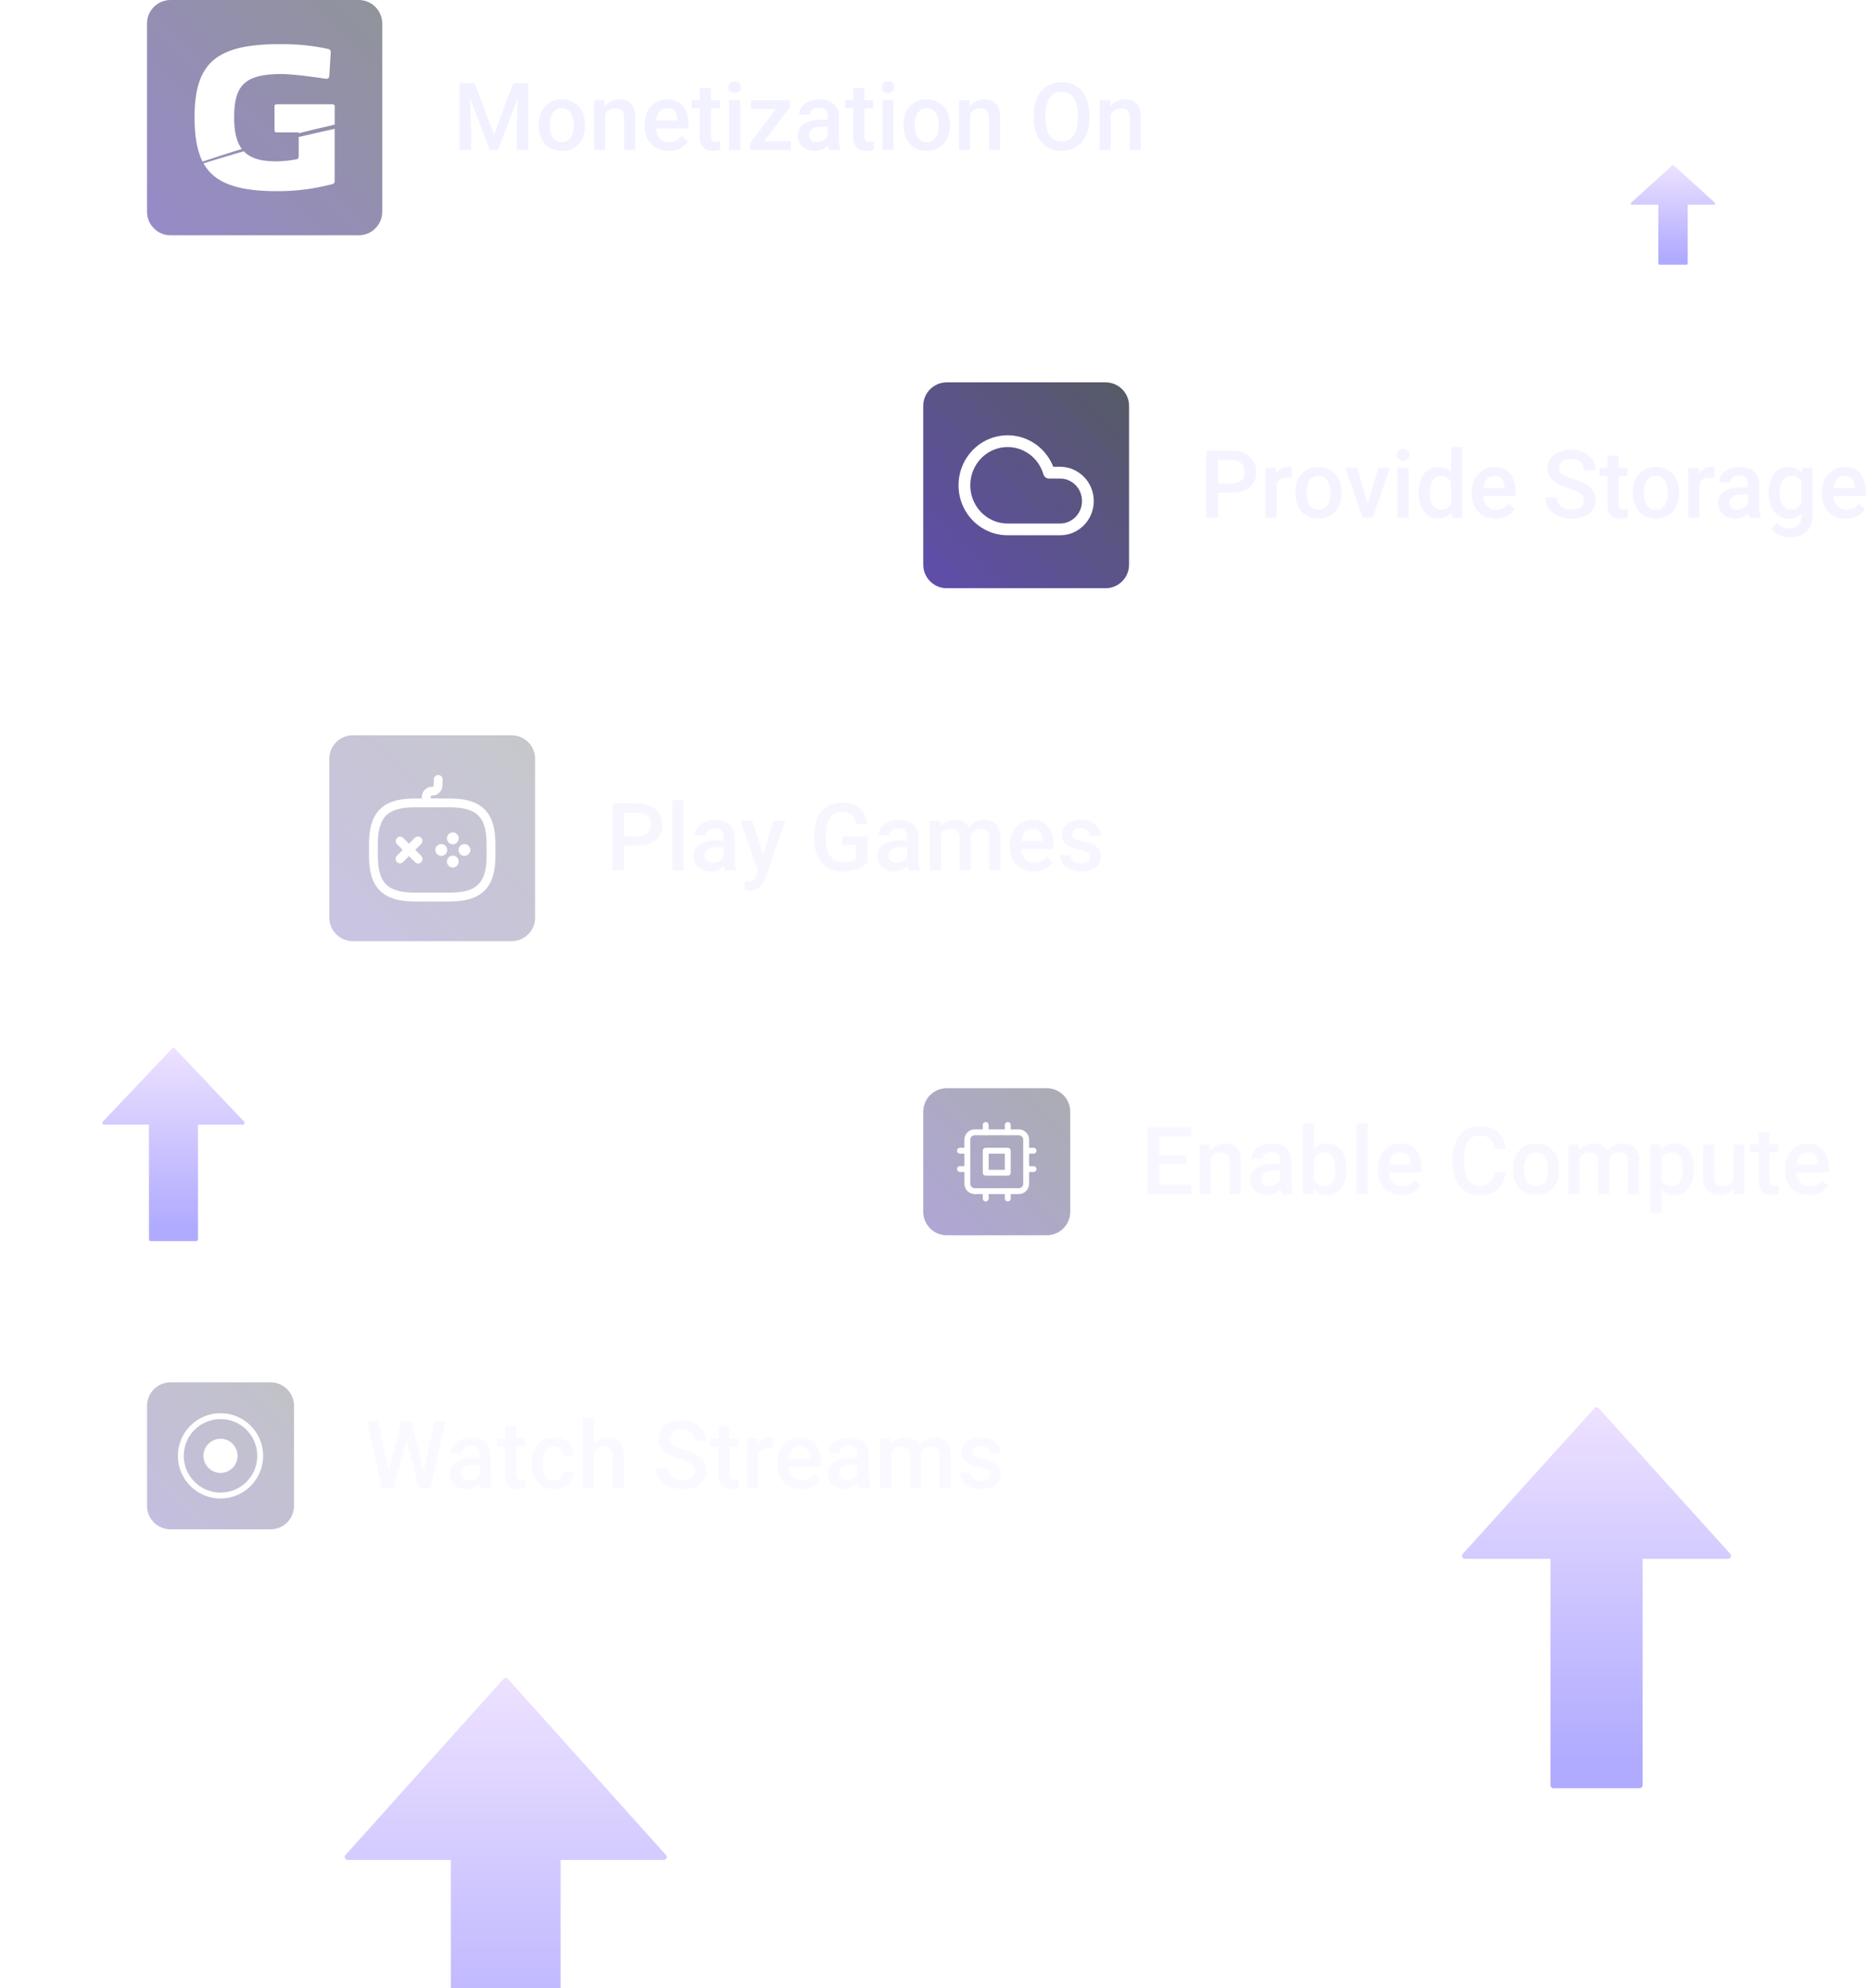 <svg width="318" height="338" viewBox="0 0 318 338" fill="none" xmlns="http://www.w3.org/2000/svg">
<g style="mix-blend-mode:plus-lighter">
<path d="M25 4C25 1.791 26.791 0 29 0H61C63.209 0 65 1.791 65 4V36C65 38.209 63.209 40 61 40H29C26.791 40 25 38.209 25 36V4Z" fill="url(#paint0_linear_1_7)" fill-opacity="0.5"/>
<g clip-path="url(#clip0_1_7)">
<path d="M40.95 25.077C40.928 25.041 40.902 25.006 40.88 24.971C40.851 24.926 40.825 24.875 40.796 24.827C40.129 23.672 39.815 22.1 39.815 19.893C39.815 14.362 41.778 12.585 47.892 12.585C49.849 12.585 53.994 13.175 55.447 13.39C55.726 13.432 55.98 13.223 55.995 12.944L56.246 8.838C56.262 8.601 56.098 8.386 55.867 8.338C53.192 7.75 50.718 7.5 47.658 7.5C36.761 7.5 33.084 10.647 33.084 19.966C33.084 22.616 33.379 24.721 33.989 26.401L34.034 26.536C34.034 26.536 34.047 26.565 34.05 26.578C34.05 26.578 34.184 26.96 34.444 27.47C36.34 26.828 39.182 25.917 41.123 25.323C41.066 25.247 41.008 25.163 40.95 25.076L40.95 25.077Z" fill="white"/>
<path d="M56.596 17.727H47C46.824 17.727 46.68 17.872 46.68 18.048V22.186C46.68 22.363 46.824 22.507 47 22.507H50.802V22.651C52.833 22.138 54.87 21.65 56.916 21.185V18.048C56.916 17.871 56.772 17.727 56.596 17.727V17.727Z" fill="white"/>
<path d="M50.798 26.616C50.798 26.851 50.631 27.049 50.4 27.091L50.269 27.114C49.085 27.326 47.982 27.428 46.888 27.428C44.739 27.428 43.224 27.066 42.118 26.286C41.938 26.161 41.778 26.029 41.633 25.892C41.579 25.84 41.521 25.783 41.457 25.715C39.554 26.261 36.565 27.159 34.605 27.768C34.63 27.814 34.659 27.861 34.688 27.91C34.701 27.932 34.717 27.958 34.73 27.98C34.765 28.038 34.797 28.093 34.833 28.15C34.849 28.173 34.864 28.198 34.877 28.221C34.929 28.298 34.977 28.378 35.032 28.455C35.032 28.455 35.051 28.484 35.06 28.497L35.15 28.619C37.139 31.304 40.828 32.501 47.109 32.501C50.407 32.501 53.07 32.164 56.538 31.301C56.753 31.246 56.907 31.054 56.907 30.832V21.904C54.863 22.347 52.835 22.807 50.801 23.291L50.798 26.617L50.798 26.616Z" fill="white"/>
</g>
<path d="M78.953 14.125H80.703L83.992 22.898L87.273 14.125H89.023L84.68 25.5H83.289L78.953 14.125ZM78.156 14.125H79.82L80.109 21.719V25.5H78.156V14.125ZM88.156 14.125H89.828V25.5H87.867V21.719L88.156 14.125ZM91.609 21.367V21.188C91.609 20.578 91.698 20.013 91.875 19.492C92.052 18.966 92.307 18.51 92.641 18.125C92.979 17.734 93.391 17.432 93.875 17.219C94.365 17 94.917 16.891 95.531 16.891C96.151 16.891 96.703 17 97.188 17.219C97.677 17.432 98.091 17.734 98.43 18.125C98.768 18.51 99.026 18.966 99.203 19.492C99.38 20.013 99.469 20.578 99.469 21.188V21.367C99.469 21.977 99.38 22.542 99.203 23.062C99.026 23.583 98.768 24.039 98.43 24.43C98.091 24.815 97.68 25.117 97.195 25.336C96.711 25.549 96.162 25.656 95.547 25.656C94.927 25.656 94.372 25.549 93.883 25.336C93.398 25.117 92.987 24.815 92.648 24.43C92.31 24.039 92.052 23.583 91.875 23.062C91.698 22.542 91.609 21.977 91.609 21.367ZM93.492 21.188V21.367C93.492 21.747 93.531 22.107 93.609 22.445C93.688 22.784 93.81 23.081 93.977 23.336C94.143 23.591 94.357 23.792 94.617 23.938C94.878 24.083 95.188 24.156 95.547 24.156C95.896 24.156 96.198 24.083 96.453 23.938C96.713 23.792 96.927 23.591 97.094 23.336C97.26 23.081 97.383 22.784 97.461 22.445C97.544 22.107 97.586 21.747 97.586 21.367V21.188C97.586 20.812 97.544 20.458 97.461 20.125C97.383 19.787 97.258 19.487 97.086 19.227C96.919 18.966 96.706 18.763 96.445 18.617C96.19 18.466 95.885 18.391 95.531 18.391C95.177 18.391 94.87 18.466 94.609 18.617C94.354 18.763 94.143 18.966 93.977 19.227C93.81 19.487 93.688 19.787 93.609 20.125C93.531 20.458 93.492 20.812 93.492 21.188ZM102.914 18.852V25.5H101.031V17.047H102.805L102.914 18.852ZM102.578 20.961L101.969 20.953C101.974 20.354 102.057 19.805 102.219 19.305C102.385 18.805 102.615 18.375 102.906 18.016C103.203 17.656 103.557 17.38 103.969 17.188C104.38 16.99 104.839 16.891 105.344 16.891C105.75 16.891 106.117 16.948 106.445 17.062C106.779 17.172 107.062 17.352 107.297 17.602C107.536 17.852 107.719 18.177 107.844 18.578C107.969 18.974 108.031 19.461 108.031 20.039V25.5H106.141V20.031C106.141 19.625 106.081 19.305 105.961 19.07C105.846 18.831 105.677 18.662 105.453 18.562C105.234 18.458 104.961 18.406 104.633 18.406C104.31 18.406 104.021 18.474 103.766 18.609C103.51 18.745 103.294 18.93 103.117 19.164C102.945 19.398 102.812 19.669 102.719 19.977C102.625 20.284 102.578 20.612 102.578 20.961ZM113.68 25.656C113.055 25.656 112.49 25.555 111.984 25.352C111.484 25.143 111.057 24.854 110.703 24.484C110.354 24.115 110.086 23.68 109.898 23.18C109.711 22.68 109.617 22.141 109.617 21.562V21.25C109.617 20.588 109.714 19.99 109.906 19.453C110.099 18.917 110.367 18.458 110.711 18.078C111.055 17.693 111.461 17.398 111.93 17.195C112.398 16.992 112.906 16.891 113.453 16.891C114.057 16.891 114.586 16.992 115.039 17.195C115.492 17.398 115.867 17.685 116.164 18.055C116.466 18.419 116.69 18.854 116.836 19.359C116.987 19.865 117.062 20.422 117.062 21.031V21.836H110.531V20.484H115.203V20.336C115.193 19.997 115.125 19.68 115 19.383C114.88 19.086 114.695 18.846 114.445 18.664C114.195 18.482 113.862 18.391 113.445 18.391C113.133 18.391 112.854 18.458 112.609 18.594C112.37 18.724 112.169 18.914 112.008 19.164C111.846 19.414 111.721 19.716 111.633 20.07C111.549 20.419 111.508 20.812 111.508 21.25V21.562C111.508 21.932 111.557 22.276 111.656 22.594C111.76 22.906 111.911 23.18 112.109 23.414C112.307 23.648 112.547 23.833 112.828 23.969C113.109 24.099 113.43 24.164 113.789 24.164C114.242 24.164 114.646 24.073 115 23.891C115.354 23.708 115.661 23.451 115.922 23.117L116.914 24.078C116.732 24.344 116.495 24.599 116.203 24.844C115.911 25.083 115.555 25.279 115.133 25.43C114.716 25.581 114.232 25.656 113.68 25.656ZM122.406 17.047V18.422H117.641V17.047H122.406ZM119.016 14.977H120.898V23.164C120.898 23.424 120.935 23.625 121.008 23.766C121.086 23.901 121.193 23.992 121.328 24.039C121.464 24.086 121.622 24.109 121.805 24.109C121.935 24.109 122.06 24.102 122.18 24.086C122.299 24.07 122.396 24.055 122.469 24.039L122.477 25.477C122.32 25.523 122.138 25.565 121.93 25.602C121.727 25.638 121.492 25.656 121.227 25.656C120.794 25.656 120.411 25.581 120.078 25.43C119.745 25.273 119.484 25.021 119.297 24.672C119.109 24.323 119.016 23.859 119.016 23.281V14.977ZM125.875 17.047V25.5H123.984V17.047H125.875ZM123.859 14.828C123.859 14.542 123.953 14.305 124.141 14.117C124.333 13.925 124.599 13.828 124.938 13.828C125.271 13.828 125.534 13.925 125.727 14.117C125.919 14.305 126.016 14.542 126.016 14.828C126.016 15.109 125.919 15.344 125.727 15.531C125.534 15.719 125.271 15.812 124.938 15.812C124.599 15.812 124.333 15.719 124.141 15.531C123.953 15.344 123.859 15.109 123.859 14.828ZM134.477 24V25.5H128.18V24H134.477ZM134.305 18.219L128.82 25.5H127.602V24.289L133.055 17.047H134.305V18.219ZM133.578 17.047V18.547H127.695V17.047H133.578ZM140.75 23.805V19.773C140.75 19.471 140.695 19.211 140.586 18.992C140.477 18.773 140.31 18.604 140.086 18.484C139.867 18.365 139.591 18.305 139.258 18.305C138.951 18.305 138.685 18.357 138.461 18.461C138.237 18.565 138.062 18.706 137.938 18.883C137.812 19.06 137.75 19.26 137.75 19.484H135.875C135.875 19.151 135.956 18.828 136.117 18.516C136.279 18.203 136.513 17.924 136.82 17.68C137.128 17.435 137.495 17.242 137.922 17.102C138.349 16.961 138.828 16.891 139.359 16.891C139.995 16.891 140.557 16.997 141.047 17.211C141.542 17.424 141.93 17.747 142.211 18.18C142.497 18.607 142.641 19.143 142.641 19.789V23.547C142.641 23.932 142.667 24.279 142.719 24.586C142.776 24.888 142.857 25.151 142.961 25.375V25.5H141.031C140.943 25.297 140.872 25.039 140.82 24.727C140.773 24.409 140.75 24.102 140.75 23.805ZM141.023 20.359L141.039 21.523H139.688C139.339 21.523 139.031 21.557 138.766 21.625C138.5 21.688 138.279 21.781 138.102 21.906C137.924 22.031 137.792 22.182 137.703 22.359C137.615 22.537 137.57 22.737 137.57 22.961C137.57 23.185 137.622 23.391 137.727 23.578C137.831 23.76 137.982 23.904 138.18 24.008C138.383 24.112 138.628 24.164 138.914 24.164C139.299 24.164 139.635 24.086 139.922 23.93C140.214 23.768 140.443 23.573 140.609 23.344C140.776 23.109 140.865 22.888 140.875 22.68L141.484 23.516C141.422 23.729 141.315 23.958 141.164 24.203C141.013 24.448 140.815 24.682 140.57 24.906C140.331 25.125 140.042 25.305 139.703 25.445C139.37 25.586 138.984 25.656 138.547 25.656C137.995 25.656 137.503 25.547 137.07 25.328C136.638 25.104 136.299 24.805 136.055 24.43C135.81 24.049 135.688 23.62 135.688 23.141C135.688 22.693 135.771 22.297 135.938 21.953C136.109 21.604 136.359 21.312 136.688 21.078C137.021 20.844 137.427 20.667 137.906 20.547C138.385 20.422 138.932 20.359 139.547 20.359H141.023ZM148.484 17.047V18.422H143.719V17.047H148.484ZM145.094 14.977H146.977V23.164C146.977 23.424 147.013 23.625 147.086 23.766C147.164 23.901 147.271 23.992 147.406 24.039C147.542 24.086 147.701 24.109 147.883 24.109C148.013 24.109 148.138 24.102 148.258 24.086C148.378 24.07 148.474 24.055 148.547 24.039L148.555 25.477C148.398 25.523 148.216 25.565 148.008 25.602C147.805 25.638 147.57 25.656 147.305 25.656C146.872 25.656 146.49 25.581 146.156 25.43C145.823 25.273 145.562 25.021 145.375 24.672C145.188 24.323 145.094 23.859 145.094 23.281V14.977ZM151.953 17.047V25.5H150.062V17.047H151.953ZM149.938 14.828C149.938 14.542 150.031 14.305 150.219 14.117C150.411 13.925 150.677 13.828 151.016 13.828C151.349 13.828 151.612 13.925 151.805 14.117C151.997 14.305 152.094 14.542 152.094 14.828C152.094 15.109 151.997 15.344 151.805 15.531C151.612 15.719 151.349 15.812 151.016 15.812C150.677 15.812 150.411 15.719 150.219 15.531C150.031 15.344 149.938 15.109 149.938 14.828ZM153.656 21.367V21.188C153.656 20.578 153.745 20.013 153.922 19.492C154.099 18.966 154.354 18.51 154.688 18.125C155.026 17.734 155.438 17.432 155.922 17.219C156.411 17 156.964 16.891 157.578 16.891C158.198 16.891 158.75 17 159.234 17.219C159.724 17.432 160.138 17.734 160.477 18.125C160.815 18.51 161.073 18.966 161.25 19.492C161.427 20.013 161.516 20.578 161.516 21.188V21.367C161.516 21.977 161.427 22.542 161.25 23.062C161.073 23.583 160.815 24.039 160.477 24.43C160.138 24.815 159.727 25.117 159.242 25.336C158.758 25.549 158.208 25.656 157.594 25.656C156.974 25.656 156.419 25.549 155.93 25.336C155.445 25.117 155.034 24.815 154.695 24.43C154.357 24.039 154.099 23.583 153.922 23.062C153.745 22.542 153.656 21.977 153.656 21.367ZM155.539 21.188V21.367C155.539 21.747 155.578 22.107 155.656 22.445C155.734 22.784 155.857 23.081 156.023 23.336C156.19 23.591 156.404 23.792 156.664 23.938C156.924 24.083 157.234 24.156 157.594 24.156C157.943 24.156 158.245 24.083 158.5 23.938C158.76 23.792 158.974 23.591 159.141 23.336C159.307 23.081 159.43 22.784 159.508 22.445C159.591 22.107 159.633 21.747 159.633 21.367V21.188C159.633 20.812 159.591 20.458 159.508 20.125C159.43 19.787 159.305 19.487 159.133 19.227C158.966 18.966 158.753 18.763 158.492 18.617C158.237 18.466 157.932 18.391 157.578 18.391C157.224 18.391 156.917 18.466 156.656 18.617C156.401 18.763 156.19 18.966 156.023 19.227C155.857 19.487 155.734 19.787 155.656 20.125C155.578 20.458 155.539 20.812 155.539 21.188ZM164.961 18.852V25.5H163.078V17.047H164.852L164.961 18.852ZM164.625 20.961L164.016 20.953C164.021 20.354 164.104 19.805 164.266 19.305C164.432 18.805 164.661 18.375 164.953 18.016C165.25 17.656 165.604 17.38 166.016 17.188C166.427 16.99 166.885 16.891 167.391 16.891C167.797 16.891 168.164 16.948 168.492 17.062C168.826 17.172 169.109 17.352 169.344 17.602C169.583 17.852 169.766 18.177 169.891 18.578C170.016 18.974 170.078 19.461 170.078 20.039V25.5H168.188V20.031C168.188 19.625 168.128 19.305 168.008 19.07C167.893 18.831 167.724 18.662 167.5 18.562C167.281 18.458 167.008 18.406 166.68 18.406C166.357 18.406 166.068 18.474 165.812 18.609C165.557 18.745 165.341 18.93 165.164 19.164C164.992 19.398 164.859 19.669 164.766 19.977C164.672 20.284 164.625 20.612 164.625 20.961ZM185.242 19.5V20.125C185.242 20.984 185.13 21.755 184.906 22.438C184.682 23.12 184.362 23.701 183.945 24.18C183.534 24.659 183.039 25.026 182.461 25.281C181.883 25.531 181.242 25.656 180.539 25.656C179.841 25.656 179.203 25.531 178.625 25.281C178.052 25.026 177.555 24.659 177.133 24.18C176.711 23.701 176.383 23.12 176.148 22.438C175.919 21.755 175.805 20.984 175.805 20.125V19.5C175.805 18.641 175.919 17.872 176.148 17.195C176.378 16.513 176.701 15.932 177.117 15.453C177.539 14.969 178.036 14.602 178.609 14.352C179.188 14.096 179.826 13.969 180.523 13.969C181.227 13.969 181.867 14.096 182.445 14.352C183.023 14.602 183.521 14.969 183.938 15.453C184.354 15.932 184.674 16.513 184.898 17.195C185.128 17.872 185.242 18.641 185.242 19.5ZM183.281 20.125V19.484C183.281 18.849 183.219 18.289 183.094 17.805C182.974 17.315 182.794 16.906 182.555 16.578C182.32 16.245 182.031 15.995 181.688 15.828C181.344 15.656 180.956 15.57 180.523 15.57C180.091 15.57 179.706 15.656 179.367 15.828C179.029 15.995 178.74 16.245 178.5 16.578C178.266 16.906 178.086 17.315 177.961 17.805C177.836 18.289 177.773 18.849 177.773 19.484V20.125C177.773 20.76 177.836 21.323 177.961 21.812C178.086 22.302 178.268 22.716 178.508 23.055C178.753 23.388 179.044 23.641 179.383 23.812C179.721 23.979 180.107 24.062 180.539 24.062C180.977 24.062 181.365 23.979 181.703 23.812C182.042 23.641 182.328 23.388 182.562 23.055C182.797 22.716 182.974 22.302 183.094 21.812C183.219 21.323 183.281 20.76 183.281 20.125ZM188.883 18.852V25.5H187V17.047H188.773L188.883 18.852ZM188.547 20.961L187.938 20.953C187.943 20.354 188.026 19.805 188.188 19.305C188.354 18.805 188.583 18.375 188.875 18.016C189.172 17.656 189.526 17.38 189.938 17.188C190.349 16.99 190.807 16.891 191.312 16.891C191.719 16.891 192.086 16.948 192.414 17.062C192.747 17.172 193.031 17.352 193.266 17.602C193.505 17.852 193.688 18.177 193.812 18.578C193.938 18.974 194 19.461 194 20.039V25.5H192.109V20.031C192.109 19.625 192.049 19.305 191.93 19.07C191.815 18.831 191.646 18.662 191.422 18.562C191.203 18.458 190.93 18.406 190.602 18.406C190.279 18.406 189.99 18.474 189.734 18.609C189.479 18.745 189.263 18.93 189.086 19.164C188.914 19.398 188.781 19.669 188.688 19.977C188.594 20.284 188.547 20.612 188.547 20.961Z" fill="#F2F1FF"/>
</g>
<g style="mix-blend-mode:plus-lighter" opacity="0.65">
<path d="M56 129C56 126.791 57.791 125 60 125H87C89.209 125 91 126.791 91 129V156C91 158.209 89.209 160 87 160H60C57.791 160 56 158.209 56 156V129Z" fill="url(#paint1_linear_1_7)" fill-opacity="0.4"/>
<path d="M71.072 142.96L68.022 146.01" stroke="white" stroke-width="1.5" stroke-miterlimit="10" stroke-linecap="round" stroke-linejoin="round"/>
<path d="M68.05 142.99L71.1 146.04" stroke="white" stroke-width="1.5" stroke-miterlimit="10" stroke-linecap="round" stroke-linejoin="round"/>
<path d="M75.031 144.5H75.043" stroke="white" stroke-width="2" stroke-miterlimit="10" stroke-linecap="round" stroke-linejoin="round"/>
<path d="M78.971 144.5H78.982" stroke="white" stroke-width="2" stroke-miterlimit="10" stroke-linecap="round" stroke-linejoin="round"/>
<path d="M77.001 146.482V146.461" stroke="white" stroke-width="2" stroke-miterlimit="10" stroke-linecap="round" stroke-linejoin="round"/>
<path d="M77.001 142.541V142.52" stroke="white" stroke-width="2" stroke-miterlimit="10" stroke-linecap="round" stroke-linejoin="round"/>
<path d="M70.5 152.5H76.5C81.5 152.5 83.5 150.5 83.5 145.5V143.5C83.5 138.5 81.5 136.5 76.5 136.5H70.5C65.5 136.5 63.5 138.5 63.5 143.5V145.5C63.5 150.5 65.5 152.5 70.5 152.5Z" stroke="white" stroke-width="1.5" stroke-linecap="round" stroke-linejoin="round"/>
<path d="M74.51 132.5L74.501 133.51C74.49 134.06 74.05 134.5 73.501 134.5H73.471C72.921 134.5 72.481 134.95 72.481 135.5C72.481 136.05 72.93 136.5 73.481 136.5H74.481" stroke="white" stroke-width="1.5" stroke-linecap="round" stroke-linejoin="round"/>
<path d="M108.477 143.758H105.516V142.203H108.477C108.992 142.203 109.409 142.12 109.727 141.953C110.044 141.786 110.276 141.557 110.422 141.266C110.573 140.969 110.648 140.63 110.648 140.25C110.648 139.891 110.573 139.555 110.422 139.242C110.276 138.924 110.044 138.669 109.727 138.477C109.409 138.284 108.992 138.188 108.477 138.188H106.117V148H104.156V136.625H108.477C109.357 136.625 110.104 136.781 110.719 137.094C111.339 137.401 111.81 137.828 112.133 138.375C112.456 138.917 112.617 139.536 112.617 140.234C112.617 140.969 112.456 141.599 112.133 142.125C111.81 142.651 111.339 143.055 110.719 143.336C110.104 143.617 109.357 143.758 108.477 143.758ZM116.203 136V148H114.312V136H116.203ZM123.031 146.305V142.273C123.031 141.971 122.977 141.711 122.867 141.492C122.758 141.273 122.591 141.104 122.367 140.984C122.148 140.865 121.872 140.805 121.539 140.805C121.232 140.805 120.966 140.857 120.742 140.961C120.518 141.065 120.344 141.206 120.219 141.383C120.094 141.56 120.031 141.76 120.031 141.984H118.156C118.156 141.651 118.237 141.328 118.398 141.016C118.56 140.703 118.794 140.424 119.102 140.18C119.409 139.935 119.776 139.742 120.203 139.602C120.63 139.461 121.109 139.391 121.641 139.391C122.276 139.391 122.839 139.497 123.328 139.711C123.823 139.924 124.211 140.247 124.492 140.68C124.779 141.107 124.922 141.643 124.922 142.289V146.047C124.922 146.432 124.948 146.779 125 147.086C125.057 147.388 125.138 147.651 125.242 147.875V148H123.312C123.224 147.797 123.154 147.539 123.102 147.227C123.055 146.909 123.031 146.602 123.031 146.305ZM123.305 142.859L123.32 144.023H121.969C121.62 144.023 121.312 144.057 121.047 144.125C120.781 144.188 120.56 144.281 120.383 144.406C120.206 144.531 120.073 144.682 119.984 144.859C119.896 145.036 119.852 145.237 119.852 145.461C119.852 145.685 119.904 145.891 120.008 146.078C120.112 146.26 120.263 146.404 120.461 146.508C120.664 146.612 120.909 146.664 121.195 146.664C121.581 146.664 121.917 146.586 122.203 146.43C122.495 146.268 122.724 146.073 122.891 145.844C123.057 145.609 123.146 145.388 123.156 145.18L123.766 146.016C123.703 146.229 123.596 146.458 123.445 146.703C123.294 146.948 123.096 147.182 122.852 147.406C122.612 147.625 122.323 147.805 121.984 147.945C121.651 148.086 121.266 148.156 120.828 148.156C120.276 148.156 119.784 148.047 119.352 147.828C118.919 147.604 118.581 147.305 118.336 146.93C118.091 146.549 117.969 146.12 117.969 145.641C117.969 145.193 118.052 144.797 118.219 144.453C118.391 144.104 118.641 143.812 118.969 143.578C119.302 143.344 119.708 143.167 120.188 143.047C120.667 142.922 121.214 142.859 121.828 142.859H123.305ZM129.219 147.078L131.516 139.547H133.531L130.141 149.289C130.062 149.497 129.961 149.724 129.836 149.969C129.711 150.214 129.547 150.445 129.344 150.664C129.146 150.888 128.898 151.068 128.602 151.203C128.305 151.344 127.945 151.414 127.523 151.414C127.357 151.414 127.195 151.398 127.039 151.367C126.888 151.341 126.745 151.312 126.609 151.281L126.602 149.844C126.654 149.849 126.716 149.854 126.789 149.859C126.867 149.865 126.93 149.867 126.977 149.867C127.289 149.867 127.549 149.828 127.758 149.75C127.966 149.677 128.135 149.557 128.266 149.391C128.401 149.224 128.516 149 128.609 148.719L129.219 147.078ZM127.922 139.547L129.93 145.875L130.266 147.859L128.961 148.195L125.891 139.547H127.922ZM147.516 142.188V146.531C147.354 146.745 147.102 146.979 146.758 147.234C146.419 147.484 145.969 147.701 145.406 147.883C144.844 148.065 144.143 148.156 143.305 148.156C142.591 148.156 141.938 148.036 141.344 147.797C140.75 147.552 140.237 147.195 139.805 146.727C139.378 146.258 139.047 145.688 138.812 145.016C138.578 144.339 138.461 143.568 138.461 142.703V141.914C138.461 141.055 138.568 140.289 138.781 139.617C139 138.94 139.312 138.367 139.719 137.898C140.125 137.43 140.615 137.076 141.188 136.836C141.766 136.591 142.419 136.469 143.148 136.469C144.081 136.469 144.852 136.625 145.461 136.938C146.076 137.245 146.549 137.672 146.883 138.219C147.216 138.766 147.427 139.391 147.516 140.094H145.594C145.531 139.698 145.409 139.344 145.227 139.031C145.049 138.719 144.794 138.474 144.461 138.297C144.133 138.115 143.706 138.023 143.18 138.023C142.727 138.023 142.328 138.109 141.984 138.281C141.641 138.453 141.354 138.706 141.125 139.039C140.901 139.372 140.732 139.779 140.617 140.258C140.503 140.737 140.445 141.284 140.445 141.898V142.703C140.445 143.328 140.51 143.883 140.641 144.367C140.776 144.852 140.969 145.26 141.219 145.594C141.474 145.927 141.784 146.18 142.148 146.352C142.513 146.518 142.924 146.602 143.383 146.602C143.831 146.602 144.198 146.565 144.484 146.492C144.771 146.414 144.997 146.323 145.164 146.219C145.336 146.109 145.469 146.005 145.562 145.906V143.648H143.195V142.188H147.516ZM154.266 146.305V142.273C154.266 141.971 154.211 141.711 154.102 141.492C153.992 141.273 153.826 141.104 153.602 140.984C153.383 140.865 153.107 140.805 152.773 140.805C152.466 140.805 152.201 140.857 151.977 140.961C151.753 141.065 151.578 141.206 151.453 141.383C151.328 141.56 151.266 141.76 151.266 141.984H149.391C149.391 141.651 149.471 141.328 149.633 141.016C149.794 140.703 150.029 140.424 150.336 140.18C150.643 139.935 151.01 139.742 151.438 139.602C151.865 139.461 152.344 139.391 152.875 139.391C153.51 139.391 154.073 139.497 154.562 139.711C155.057 139.924 155.445 140.247 155.727 140.68C156.013 141.107 156.156 141.643 156.156 142.289V146.047C156.156 146.432 156.182 146.779 156.234 147.086C156.292 147.388 156.372 147.651 156.477 147.875V148H154.547C154.458 147.797 154.388 147.539 154.336 147.227C154.289 146.909 154.266 146.602 154.266 146.305ZM154.539 142.859L154.555 144.023H153.203C152.854 144.023 152.547 144.057 152.281 144.125C152.016 144.188 151.794 144.281 151.617 144.406C151.44 144.531 151.307 144.682 151.219 144.859C151.13 145.036 151.086 145.237 151.086 145.461C151.086 145.685 151.138 145.891 151.242 146.078C151.346 146.26 151.497 146.404 151.695 146.508C151.898 146.612 152.143 146.664 152.43 146.664C152.815 146.664 153.151 146.586 153.438 146.43C153.729 146.268 153.958 146.073 154.125 145.844C154.292 145.609 154.38 145.388 154.391 145.18L155 146.016C154.938 146.229 154.831 146.458 154.68 146.703C154.529 146.948 154.331 147.182 154.086 147.406C153.846 147.625 153.557 147.805 153.219 147.945C152.885 148.086 152.5 148.156 152.062 148.156C151.51 148.156 151.018 148.047 150.586 147.828C150.154 147.604 149.815 147.305 149.57 146.93C149.326 146.549 149.203 146.12 149.203 145.641C149.203 145.193 149.286 144.797 149.453 144.453C149.625 144.104 149.875 143.812 150.203 143.578C150.536 143.344 150.943 143.167 151.422 143.047C151.901 142.922 152.448 142.859 153.062 142.859H154.539ZM160.008 141.266V148H158.125V139.547H159.898L160.008 141.266ZM159.703 143.461L159.062 143.453C159.062 142.87 159.135 142.331 159.281 141.836C159.427 141.341 159.641 140.911 159.922 140.547C160.203 140.177 160.552 139.893 160.969 139.695C161.391 139.492 161.878 139.391 162.43 139.391C162.815 139.391 163.167 139.448 163.484 139.562C163.807 139.672 164.086 139.846 164.32 140.086C164.56 140.326 164.742 140.633 164.867 141.008C164.997 141.383 165.062 141.836 165.062 142.367V148H163.18V142.531C163.18 142.12 163.117 141.797 162.992 141.562C162.872 141.328 162.698 141.161 162.469 141.062C162.245 140.958 161.977 140.906 161.664 140.906C161.31 140.906 161.008 140.974 160.758 141.109C160.513 141.245 160.312 141.43 160.156 141.664C160 141.898 159.885 142.169 159.812 142.477C159.74 142.784 159.703 143.112 159.703 143.461ZM164.945 142.961L164.062 143.156C164.062 142.646 164.133 142.164 164.273 141.711C164.419 141.253 164.63 140.852 164.906 140.508C165.188 140.159 165.534 139.885 165.945 139.688C166.357 139.49 166.828 139.391 167.359 139.391C167.792 139.391 168.177 139.451 168.516 139.57C168.859 139.685 169.151 139.867 169.391 140.117C169.63 140.367 169.812 140.693 169.938 141.094C170.062 141.49 170.125 141.969 170.125 142.531V148H168.234V142.523C168.234 142.096 168.172 141.766 168.047 141.531C167.927 141.297 167.755 141.135 167.531 141.047C167.307 140.953 167.039 140.906 166.727 140.906C166.435 140.906 166.177 140.961 165.953 141.07C165.734 141.174 165.549 141.323 165.398 141.516C165.247 141.703 165.133 141.919 165.055 142.164C164.982 142.409 164.945 142.674 164.945 142.961ZM175.789 148.156C175.164 148.156 174.599 148.055 174.094 147.852C173.594 147.643 173.167 147.354 172.812 146.984C172.464 146.615 172.195 146.18 172.008 145.68C171.82 145.18 171.727 144.641 171.727 144.062V143.75C171.727 143.089 171.823 142.49 172.016 141.953C172.208 141.417 172.477 140.958 172.82 140.578C173.164 140.193 173.57 139.898 174.039 139.695C174.508 139.492 175.016 139.391 175.562 139.391C176.167 139.391 176.695 139.492 177.148 139.695C177.602 139.898 177.977 140.185 178.273 140.555C178.576 140.919 178.799 141.354 178.945 141.859C179.096 142.365 179.172 142.922 179.172 143.531V144.336H172.641V142.984H177.312V142.836C177.302 142.497 177.234 142.18 177.109 141.883C176.99 141.586 176.805 141.346 176.555 141.164C176.305 140.982 175.971 140.891 175.555 140.891C175.242 140.891 174.964 140.958 174.719 141.094C174.479 141.224 174.279 141.414 174.117 141.664C173.956 141.914 173.831 142.216 173.742 142.57C173.659 142.919 173.617 143.312 173.617 143.75V144.062C173.617 144.432 173.667 144.776 173.766 145.094C173.87 145.406 174.021 145.68 174.219 145.914C174.417 146.148 174.656 146.333 174.938 146.469C175.219 146.599 175.539 146.664 175.898 146.664C176.352 146.664 176.755 146.573 177.109 146.391C177.464 146.208 177.771 145.951 178.031 145.617L179.023 146.578C178.841 146.844 178.604 147.099 178.312 147.344C178.021 147.583 177.664 147.779 177.242 147.93C176.826 148.081 176.341 148.156 175.789 148.156ZM185.383 145.711C185.383 145.523 185.336 145.354 185.242 145.203C185.148 145.047 184.969 144.906 184.703 144.781C184.443 144.656 184.057 144.542 183.547 144.438C183.099 144.339 182.688 144.221 182.312 144.086C181.943 143.945 181.625 143.776 181.359 143.578C181.094 143.38 180.888 143.146 180.742 142.875C180.596 142.604 180.523 142.292 180.523 141.938C180.523 141.594 180.599 141.268 180.75 140.961C180.901 140.654 181.117 140.383 181.398 140.148C181.68 139.914 182.021 139.729 182.422 139.594C182.828 139.458 183.281 139.391 183.781 139.391C184.49 139.391 185.096 139.51 185.602 139.75C186.112 139.984 186.503 140.305 186.773 140.711C187.044 141.112 187.18 141.565 187.18 142.07H185.297C185.297 141.846 185.24 141.638 185.125 141.445C185.016 141.247 184.849 141.089 184.625 140.969C184.401 140.844 184.12 140.781 183.781 140.781C183.458 140.781 183.19 140.833 182.977 140.938C182.768 141.036 182.612 141.167 182.508 141.328C182.409 141.49 182.359 141.667 182.359 141.859C182.359 142 182.385 142.128 182.438 142.242C182.495 142.352 182.589 142.453 182.719 142.547C182.849 142.635 183.026 142.719 183.25 142.797C183.479 142.875 183.766 142.951 184.109 143.023C184.755 143.159 185.31 143.333 185.773 143.547C186.242 143.755 186.602 144.026 186.852 144.359C187.102 144.688 187.227 145.104 187.227 145.609C187.227 145.984 187.146 146.328 186.984 146.641C186.828 146.948 186.599 147.216 186.297 147.445C185.995 147.669 185.633 147.844 185.211 147.969C184.794 148.094 184.326 148.156 183.805 148.156C183.039 148.156 182.391 148.021 181.859 147.75C181.328 147.474 180.924 147.122 180.648 146.695C180.378 146.263 180.242 145.815 180.242 145.352H182.062C182.083 145.701 182.18 145.979 182.352 146.188C182.529 146.391 182.747 146.539 183.008 146.633C183.273 146.721 183.547 146.766 183.828 146.766C184.167 146.766 184.451 146.721 184.68 146.633C184.909 146.539 185.083 146.414 185.203 146.258C185.323 146.096 185.383 145.914 185.383 145.711Z" fill="#F2F1FF"/>
</g>
<g style="mix-blend-mode:plus-lighter" opacity="0.85">
<path d="M157 69C157 66.791 158.791 65 161 65H188C190.209 65 192 66.791 192 69V96C192 98.209 190.209 100 188 100H161C158.791 100 157 98.209 157 96V69Z" fill="url(#paint2_linear_1_7)" fill-opacity="0.9"/>
<path d="M180.275 90H171.349C169.986 90 168.649 89.612 167.489 88.882C166.329 88.151 165.392 87.106 164.78 85.863C164.169 84.62 163.909 83.227 164.028 81.842C164.148 80.457 164.643 79.132 165.458 78.017C166.272 76.902 167.375 76.04 168.642 75.528C169.91 75.015 171.291 74.872 172.634 75.115C173.976 75.358 175.226 75.977 176.243 76.902C177.26 77.828 178.005 79.024 178.395 80.357H180.275C181.528 80.357 182.73 80.865 183.616 81.769C184.502 82.674 185 83.9 185 85.179C185 86.457 184.502 87.684 183.616 88.588C182.73 89.492 181.528 90 180.275 90Z" stroke="white" stroke-width="2" stroke-linecap="round" stroke-linejoin="round"/>
<path d="M209.477 83.758H206.516V82.203H209.477C209.992 82.203 210.409 82.12 210.727 81.953C211.044 81.787 211.276 81.557 211.422 81.266C211.573 80.969 211.648 80.63 211.648 80.25C211.648 79.891 211.573 79.555 211.422 79.242C211.276 78.924 211.044 78.669 210.727 78.477C210.409 78.284 209.992 78.188 209.477 78.188H207.117V88H205.156V76.625H209.477C210.357 76.625 211.104 76.781 211.719 77.094C212.339 77.401 212.81 77.828 213.133 78.375C213.456 78.917 213.617 79.537 213.617 80.234C213.617 80.969 213.456 81.599 213.133 82.125C212.81 82.651 212.339 83.055 211.719 83.336C211.104 83.617 210.357 83.758 209.477 83.758ZM217.078 81.156V88H215.195V79.547H216.992L217.078 81.156ZM219.664 79.492L219.648 81.242C219.534 81.221 219.409 81.206 219.273 81.195C219.143 81.185 219.013 81.18 218.883 81.18C218.56 81.18 218.276 81.227 218.031 81.32C217.786 81.409 217.581 81.539 217.414 81.711C217.253 81.878 217.128 82.081 217.039 82.32C216.951 82.56 216.898 82.828 216.883 83.125L216.453 83.156C216.453 82.625 216.505 82.133 216.609 81.68C216.714 81.227 216.87 80.828 217.078 80.484C217.292 80.141 217.557 79.872 217.875 79.68C218.198 79.487 218.57 79.391 218.992 79.391C219.107 79.391 219.229 79.401 219.359 79.422C219.495 79.443 219.596 79.466 219.664 79.492ZM220.281 83.867V83.688C220.281 83.078 220.37 82.513 220.547 81.992C220.724 81.466 220.979 81.01 221.312 80.625C221.651 80.234 222.062 79.932 222.547 79.719C223.036 79.5 223.589 79.391 224.203 79.391C224.823 79.391 225.375 79.5 225.859 79.719C226.349 79.932 226.763 80.234 227.102 80.625C227.44 81.01 227.698 81.466 227.875 81.992C228.052 82.513 228.141 83.078 228.141 83.688V83.867C228.141 84.477 228.052 85.042 227.875 85.562C227.698 86.083 227.44 86.539 227.102 86.93C226.763 87.315 226.352 87.617 225.867 87.836C225.383 88.049 224.833 88.156 224.219 88.156C223.599 88.156 223.044 88.049 222.555 87.836C222.07 87.617 221.659 87.315 221.32 86.93C220.982 86.539 220.724 86.083 220.547 85.562C220.37 85.042 220.281 84.477 220.281 83.867ZM222.164 83.688V83.867C222.164 84.247 222.203 84.607 222.281 84.945C222.359 85.284 222.482 85.581 222.648 85.836C222.815 86.091 223.029 86.292 223.289 86.438C223.549 86.583 223.859 86.656 224.219 86.656C224.568 86.656 224.87 86.583 225.125 86.438C225.385 86.292 225.599 86.091 225.766 85.836C225.932 85.581 226.055 85.284 226.133 84.945C226.216 84.607 226.258 84.247 226.258 83.867V83.688C226.258 83.312 226.216 82.958 226.133 82.625C226.055 82.287 225.93 81.987 225.758 81.727C225.591 81.466 225.378 81.263 225.117 81.117C224.862 80.966 224.557 80.891 224.203 80.891C223.849 80.891 223.542 80.966 223.281 81.117C223.026 81.263 222.815 81.466 222.648 81.727C222.482 81.987 222.359 82.287 222.281 82.625C222.203 82.958 222.164 83.312 222.164 83.688ZM232.344 86.508L234.414 79.547H236.367L233.43 88H232.211L232.344 86.508ZM230.758 79.547L232.867 86.539L232.969 88H231.75L228.797 79.547H230.758ZM239.547 79.547V88H237.656V79.547H239.547ZM237.531 77.328C237.531 77.042 237.625 76.805 237.812 76.617C238.005 76.424 238.271 76.328 238.609 76.328C238.943 76.328 239.206 76.424 239.398 76.617C239.591 76.805 239.688 77.042 239.688 77.328C239.688 77.609 239.591 77.844 239.398 78.031C239.206 78.219 238.943 78.312 238.609 78.312C238.271 78.312 238.005 78.219 237.812 78.031C237.625 77.844 237.531 77.609 237.531 77.328ZM246.766 86.25V76H248.656V88H246.945L246.766 86.25ZM241.266 83.867V83.703C241.266 83.062 241.341 82.479 241.492 81.953C241.643 81.422 241.862 80.966 242.148 80.586C242.435 80.201 242.784 79.906 243.195 79.703C243.607 79.495 244.07 79.391 244.586 79.391C245.096 79.391 245.544 79.49 245.93 79.688C246.315 79.885 246.643 80.169 246.914 80.539C247.185 80.904 247.401 81.341 247.562 81.852C247.724 82.357 247.839 82.919 247.906 83.539V84.062C247.839 84.667 247.724 85.219 247.562 85.719C247.401 86.219 247.185 86.651 246.914 87.016C246.643 87.38 246.312 87.662 245.922 87.859C245.536 88.057 245.086 88.156 244.57 88.156C244.06 88.156 243.599 88.049 243.188 87.836C242.781 87.622 242.435 87.323 242.148 86.938C241.862 86.552 241.643 86.099 241.492 85.578C241.341 85.052 241.266 84.482 241.266 83.867ZM243.148 83.703V83.867C243.148 84.253 243.182 84.612 243.25 84.945C243.323 85.279 243.435 85.573 243.586 85.828C243.737 86.078 243.932 86.276 244.172 86.422C244.417 86.562 244.708 86.633 245.047 86.633C245.474 86.633 245.826 86.539 246.102 86.352C246.378 86.164 246.594 85.912 246.75 85.594C246.911 85.271 247.021 84.912 247.078 84.516V83.102C247.047 82.794 246.982 82.508 246.883 82.242C246.789 81.977 246.661 81.745 246.5 81.547C246.339 81.344 246.138 81.188 245.898 81.078C245.664 80.963 245.385 80.906 245.062 80.906C244.719 80.906 244.427 80.979 244.188 81.125C243.948 81.271 243.75 81.471 243.594 81.727C243.443 81.982 243.331 82.279 243.258 82.617C243.185 82.956 243.148 83.318 243.148 83.703ZM254.352 88.156C253.727 88.156 253.161 88.055 252.656 87.852C252.156 87.643 251.729 87.354 251.375 86.984C251.026 86.615 250.758 86.18 250.57 85.68C250.383 85.18 250.289 84.641 250.289 84.062V83.75C250.289 83.088 250.385 82.49 250.578 81.953C250.771 81.417 251.039 80.958 251.383 80.578C251.727 80.193 252.133 79.898 252.602 79.695C253.07 79.492 253.578 79.391 254.125 79.391C254.729 79.391 255.258 79.492 255.711 79.695C256.164 79.898 256.539 80.185 256.836 80.555C257.138 80.919 257.362 81.354 257.508 81.859C257.659 82.365 257.734 82.922 257.734 83.531V84.336H251.203V82.984H255.875V82.836C255.865 82.497 255.797 82.18 255.672 81.883C255.552 81.586 255.367 81.346 255.117 81.164C254.867 80.982 254.534 80.891 254.117 80.891C253.805 80.891 253.526 80.958 253.281 81.094C253.042 81.224 252.841 81.414 252.68 81.664C252.518 81.914 252.393 82.216 252.305 82.57C252.221 82.919 252.18 83.312 252.18 83.75V84.062C252.18 84.432 252.229 84.776 252.328 85.094C252.432 85.406 252.583 85.68 252.781 85.914C252.979 86.148 253.219 86.333 253.5 86.469C253.781 86.599 254.102 86.664 254.461 86.664C254.914 86.664 255.318 86.573 255.672 86.391C256.026 86.208 256.333 85.951 256.594 85.617L257.586 86.578C257.404 86.844 257.167 87.099 256.875 87.344C256.583 87.583 256.227 87.779 255.805 87.93C255.388 88.081 254.904 88.156 254.352 88.156ZM269.359 85.07C269.359 84.836 269.323 84.628 269.25 84.445C269.182 84.263 269.06 84.096 268.883 83.945C268.706 83.794 268.456 83.648 268.133 83.508C267.815 83.362 267.409 83.213 266.914 83.062C266.372 82.896 265.872 82.711 265.414 82.508C264.961 82.299 264.565 82.06 264.227 81.789C263.888 81.513 263.625 81.198 263.438 80.844C263.25 80.484 263.156 80.07 263.156 79.602C263.156 79.138 263.253 78.716 263.445 78.336C263.643 77.956 263.922 77.628 264.281 77.352C264.646 77.07 265.076 76.854 265.57 76.703C266.065 76.547 266.612 76.469 267.211 76.469C268.055 76.469 268.781 76.625 269.391 76.938C270.005 77.25 270.477 77.669 270.805 78.195C271.138 78.721 271.305 79.302 271.305 79.938H269.359C269.359 79.562 269.279 79.232 269.117 78.945C268.961 78.654 268.721 78.424 268.398 78.258C268.081 78.091 267.677 78.008 267.188 78.008C266.724 78.008 266.339 78.078 266.031 78.219C265.724 78.359 265.495 78.549 265.344 78.789C265.193 79.029 265.117 79.299 265.117 79.602C265.117 79.815 265.167 80.01 265.266 80.188C265.365 80.359 265.516 80.521 265.719 80.672C265.922 80.818 266.177 80.956 266.484 81.086C266.792 81.216 267.154 81.341 267.57 81.461C268.201 81.648 268.75 81.857 269.219 82.086C269.688 82.31 270.078 82.565 270.391 82.852C270.703 83.138 270.938 83.463 271.094 83.828C271.25 84.188 271.328 84.596 271.328 85.055C271.328 85.534 271.232 85.966 271.039 86.352C270.846 86.732 270.57 87.057 270.211 87.328C269.857 87.594 269.43 87.799 268.93 87.945C268.435 88.086 267.883 88.156 267.273 88.156C266.727 88.156 266.188 88.083 265.656 87.938C265.13 87.792 264.651 87.57 264.219 87.273C263.786 86.971 263.443 86.596 263.188 86.148C262.932 85.695 262.805 85.167 262.805 84.562H264.766C264.766 84.932 264.828 85.247 264.953 85.508C265.083 85.768 265.263 85.982 265.492 86.148C265.721 86.31 265.987 86.43 266.289 86.508C266.596 86.586 266.924 86.625 267.273 86.625C267.732 86.625 268.115 86.56 268.422 86.43C268.734 86.299 268.969 86.117 269.125 85.883C269.281 85.648 269.359 85.378 269.359 85.07ZM276.75 79.547V80.922H271.984V79.547H276.75ZM273.359 77.477H275.242V85.664C275.242 85.924 275.279 86.125 275.352 86.266C275.43 86.401 275.536 86.492 275.672 86.539C275.807 86.586 275.966 86.609 276.148 86.609C276.279 86.609 276.404 86.602 276.523 86.586C276.643 86.57 276.74 86.555 276.812 86.539L276.82 87.977C276.664 88.023 276.482 88.065 276.273 88.102C276.07 88.138 275.836 88.156 275.57 88.156C275.138 88.156 274.755 88.081 274.422 87.93C274.089 87.773 273.828 87.521 273.641 87.172C273.453 86.823 273.359 86.359 273.359 85.781V77.477ZM277.656 83.867V83.688C277.656 83.078 277.745 82.513 277.922 81.992C278.099 81.466 278.354 81.01 278.688 80.625C279.026 80.234 279.438 79.932 279.922 79.719C280.411 79.5 280.964 79.391 281.578 79.391C282.198 79.391 282.75 79.5 283.234 79.719C283.724 79.932 284.138 80.234 284.477 80.625C284.815 81.01 285.073 81.466 285.25 81.992C285.427 82.513 285.516 83.078 285.516 83.688V83.867C285.516 84.477 285.427 85.042 285.25 85.562C285.073 86.083 284.815 86.539 284.477 86.93C284.138 87.315 283.727 87.617 283.242 87.836C282.758 88.049 282.208 88.156 281.594 88.156C280.974 88.156 280.419 88.049 279.93 87.836C279.445 87.617 279.034 87.315 278.695 86.93C278.357 86.539 278.099 86.083 277.922 85.562C277.745 85.042 277.656 84.477 277.656 83.867ZM279.539 83.688V83.867C279.539 84.247 279.578 84.607 279.656 84.945C279.734 85.284 279.857 85.581 280.023 85.836C280.19 86.091 280.404 86.292 280.664 86.438C280.924 86.583 281.234 86.656 281.594 86.656C281.943 86.656 282.245 86.583 282.5 86.438C282.76 86.292 282.974 86.091 283.141 85.836C283.307 85.581 283.43 85.284 283.508 84.945C283.591 84.607 283.633 84.247 283.633 83.867V83.688C283.633 83.312 283.591 82.958 283.508 82.625C283.43 82.287 283.305 81.987 283.133 81.727C282.966 81.466 282.753 81.263 282.492 81.117C282.237 80.966 281.932 80.891 281.578 80.891C281.224 80.891 280.917 80.966 280.656 81.117C280.401 81.263 280.19 81.466 280.023 81.727C279.857 81.987 279.734 82.287 279.656 82.625C279.578 82.958 279.539 83.312 279.539 83.688ZM288.984 81.156V88H287.102V79.547H288.898L288.984 81.156ZM291.57 79.492L291.555 81.242C291.44 81.221 291.315 81.206 291.18 81.195C291.049 81.185 290.919 81.18 290.789 81.18C290.466 81.18 290.182 81.227 289.938 81.32C289.693 81.409 289.487 81.539 289.32 81.711C289.159 81.878 289.034 82.081 288.945 82.32C288.857 82.56 288.805 82.828 288.789 83.125L288.359 83.156C288.359 82.625 288.411 82.133 288.516 81.68C288.62 81.227 288.776 80.828 288.984 80.484C289.198 80.141 289.464 79.872 289.781 79.68C290.104 79.487 290.477 79.391 290.898 79.391C291.013 79.391 291.135 79.401 291.266 79.422C291.401 79.443 291.503 79.466 291.57 79.492ZM297.234 86.305V82.273C297.234 81.971 297.18 81.711 297.07 81.492C296.961 81.273 296.794 81.104 296.57 80.984C296.352 80.865 296.076 80.805 295.742 80.805C295.435 80.805 295.169 80.857 294.945 80.961C294.721 81.065 294.547 81.206 294.422 81.383C294.297 81.56 294.234 81.76 294.234 81.984H292.359C292.359 81.651 292.44 81.328 292.602 81.016C292.763 80.703 292.997 80.424 293.305 80.18C293.612 79.935 293.979 79.742 294.406 79.602C294.833 79.461 295.312 79.391 295.844 79.391C296.479 79.391 297.042 79.497 297.531 79.711C298.026 79.924 298.414 80.247 298.695 80.68C298.982 81.107 299.125 81.643 299.125 82.289V86.047C299.125 86.432 299.151 86.779 299.203 87.086C299.26 87.388 299.341 87.651 299.445 87.875V88H297.516C297.427 87.797 297.357 87.539 297.305 87.227C297.258 86.909 297.234 86.602 297.234 86.305ZM297.508 82.859L297.523 84.023H296.172C295.823 84.023 295.516 84.057 295.25 84.125C294.984 84.188 294.763 84.281 294.586 84.406C294.409 84.531 294.276 84.682 294.188 84.859C294.099 85.037 294.055 85.237 294.055 85.461C294.055 85.685 294.107 85.891 294.211 86.078C294.315 86.26 294.466 86.404 294.664 86.508C294.867 86.612 295.112 86.664 295.398 86.664C295.784 86.664 296.12 86.586 296.406 86.43C296.698 86.268 296.927 86.073 297.094 85.844C297.26 85.609 297.349 85.388 297.359 85.18L297.969 86.016C297.906 86.229 297.799 86.458 297.648 86.703C297.497 86.948 297.299 87.182 297.055 87.406C296.815 87.625 296.526 87.805 296.188 87.945C295.854 88.086 295.469 88.156 295.031 88.156C294.479 88.156 293.987 88.047 293.555 87.828C293.122 87.604 292.784 87.305 292.539 86.93C292.294 86.549 292.172 86.12 292.172 85.641C292.172 85.193 292.255 84.797 292.422 84.453C292.594 84.104 292.844 83.812 293.172 83.578C293.505 83.344 293.911 83.167 294.391 83.047C294.87 82.922 295.417 82.859 296.031 82.859H297.508ZM306.508 79.547H308.219V87.766C308.219 88.526 308.057 89.172 307.734 89.703C307.411 90.234 306.961 90.638 306.383 90.914C305.805 91.195 305.135 91.336 304.375 91.336C304.052 91.336 303.693 91.289 303.297 91.195C302.906 91.102 302.526 90.951 302.156 90.742C301.792 90.539 301.487 90.271 301.242 89.938L302.125 88.828C302.427 89.188 302.76 89.451 303.125 89.617C303.49 89.784 303.872 89.867 304.273 89.867C304.706 89.867 305.073 89.787 305.375 89.625C305.682 89.469 305.919 89.237 306.086 88.93C306.253 88.622 306.336 88.247 306.336 87.805V81.461L306.508 79.547ZM300.766 83.867V83.703C300.766 83.062 300.844 82.479 301 81.953C301.156 81.422 301.38 80.966 301.672 80.586C301.964 80.201 302.318 79.906 302.734 79.703C303.151 79.495 303.622 79.391 304.148 79.391C304.695 79.391 305.161 79.49 305.547 79.688C305.938 79.885 306.263 80.169 306.523 80.539C306.784 80.904 306.987 81.341 307.133 81.852C307.284 82.357 307.396 82.919 307.469 83.539V84.062C307.401 84.667 307.286 85.219 307.125 85.719C306.964 86.219 306.75 86.651 306.484 87.016C306.219 87.38 305.891 87.662 305.5 87.859C305.115 88.057 304.659 88.156 304.133 88.156C303.617 88.156 303.151 88.049 302.734 87.836C302.323 87.622 301.969 87.323 301.672 86.938C301.38 86.552 301.156 86.099 301 85.578C300.844 85.052 300.766 84.482 300.766 83.867ZM302.648 83.703V83.867C302.648 84.253 302.685 84.612 302.758 84.945C302.836 85.279 302.953 85.573 303.109 85.828C303.271 86.078 303.474 86.276 303.719 86.422C303.969 86.562 304.263 86.633 304.602 86.633C305.044 86.633 305.406 86.539 305.688 86.352C305.974 86.164 306.193 85.912 306.344 85.594C306.5 85.271 306.609 84.912 306.672 84.516V83.102C306.641 82.794 306.576 82.508 306.477 82.242C306.383 81.977 306.255 81.745 306.094 81.547C305.932 81.344 305.729 81.188 305.484 81.078C305.24 80.963 304.951 80.906 304.617 80.906C304.279 80.906 303.984 80.979 303.734 81.125C303.484 81.271 303.279 81.471 303.117 81.727C302.961 81.982 302.844 82.279 302.766 82.617C302.688 82.956 302.648 83.318 302.648 83.703ZM313.898 88.156C313.273 88.156 312.708 88.055 312.203 87.852C311.703 87.643 311.276 87.354 310.922 86.984C310.573 86.615 310.305 86.18 310.117 85.68C309.93 85.18 309.836 84.641 309.836 84.062V83.75C309.836 83.088 309.932 82.49 310.125 81.953C310.318 81.417 310.586 80.958 310.93 80.578C311.273 80.193 311.68 79.898 312.148 79.695C312.617 79.492 313.125 79.391 313.672 79.391C314.276 79.391 314.805 79.492 315.258 79.695C315.711 79.898 316.086 80.185 316.383 80.555C316.685 80.919 316.909 81.354 317.055 81.859C317.206 82.365 317.281 82.922 317.281 83.531V84.336H310.75V82.984H315.422V82.836C315.411 82.497 315.344 82.18 315.219 81.883C315.099 81.586 314.914 81.346 314.664 81.164C314.414 80.982 314.081 80.891 313.664 80.891C313.352 80.891 313.073 80.958 312.828 81.094C312.589 81.224 312.388 81.414 312.227 81.664C312.065 81.914 311.94 82.216 311.852 82.57C311.768 82.919 311.727 83.312 311.727 83.75V84.062C311.727 84.432 311.776 84.776 311.875 85.094C311.979 85.406 312.13 85.68 312.328 85.914C312.526 86.148 312.766 86.333 313.047 86.469C313.328 86.599 313.648 86.664 314.008 86.664C314.461 86.664 314.865 86.573 315.219 86.391C315.573 86.208 315.88 85.951 316.141 85.617L317.133 86.578C316.951 86.844 316.714 87.099 316.422 87.344C316.13 87.583 315.773 87.779 315.352 87.93C314.935 88.081 314.451 88.156 313.898 88.156Z" fill="#F2F1FF"/>
</g>
<g style="mix-blend-mode:plus-lighter" opacity="0.55">
<path d="M157 189C157 186.791 158.791 185 161 185H178C180.209 185 182 186.791 182 189V206C182 208.209 180.209 210 178 210H161C158.791 210 157 208.209 157 206V189Z" fill="url(#paint3_linear_1_7)" fill-opacity="0.7"/>
<g clip-path="url(#clip1_1_7)">
<path d="M173.25 192.5H165.75C165.06 192.5 164.5 193.06 164.5 193.75V201.25C164.5 201.94 165.06 202.5 165.75 202.5H173.25C173.94 202.5 174.5 201.94 174.5 201.25V193.75C174.5 193.06 173.94 192.5 173.25 192.5Z" stroke="white" stroke-linecap="round" stroke-linejoin="round"/>
<path d="M171.375 195.625H167.625V199.375H171.375V195.625Z" stroke="white" stroke-linecap="round" stroke-linejoin="round"/>
<path d="M167.625 191.25V192.5" stroke="white" stroke-linecap="round" stroke-linejoin="round"/>
<path d="M171.375 191.25V192.5" stroke="white" stroke-linecap="round" stroke-linejoin="round"/>
<path d="M167.625 203.125V203.75" stroke="white" stroke-linecap="round" stroke-linejoin="round"/>
<path d="M171.375 202.5V203.75" stroke="white" stroke-linecap="round" stroke-linejoin="round"/>
<path d="M174.5 195.625H175.75" stroke="white" stroke-linecap="round" stroke-linejoin="round"/>
<path d="M174.5 198.75H175.75" stroke="white" stroke-linecap="round" stroke-linejoin="round"/>
<path d="M163.25 195.625H164.5" stroke="white" stroke-linecap="round" stroke-linejoin="round"/>
<path d="M163.25 198.75H164.5" stroke="white" stroke-linecap="round" stroke-linejoin="round"/>
</g>
<path d="M202.602 201.445V203H196.562V201.445H202.602ZM197.117 191.625V203H195.156V191.625H197.117ZM201.812 196.375V197.906H196.562V196.375H201.812ZM202.562 191.625V193.188H196.562V191.625H202.562ZM205.883 196.352V203H204V194.547H205.773L205.883 196.352ZM205.547 198.461L204.938 198.453C204.943 197.854 205.026 197.305 205.188 196.805C205.354 196.305 205.583 195.875 205.875 195.516C206.172 195.156 206.526 194.88 206.938 194.688C207.349 194.49 207.807 194.391 208.312 194.391C208.719 194.391 209.086 194.448 209.414 194.562C209.747 194.672 210.031 194.852 210.266 195.102C210.505 195.352 210.688 195.677 210.812 196.078C210.938 196.474 211 196.961 211 197.539V203H209.109V197.531C209.109 197.125 209.049 196.805 208.93 196.57C208.815 196.331 208.646 196.161 208.422 196.062C208.203 195.958 207.93 195.906 207.602 195.906C207.279 195.906 206.99 195.974 206.734 196.109C206.479 196.245 206.263 196.43 206.086 196.664C205.914 196.898 205.781 197.169 205.688 197.477C205.594 197.784 205.547 198.112 205.547 198.461ZM217.688 201.305V197.273C217.688 196.971 217.633 196.711 217.523 196.492C217.414 196.273 217.247 196.104 217.023 195.984C216.805 195.865 216.529 195.805 216.195 195.805C215.888 195.805 215.622 195.857 215.398 195.961C215.174 196.065 215 196.206 214.875 196.383C214.75 196.56 214.688 196.76 214.688 196.984H212.812C212.812 196.651 212.893 196.328 213.055 196.016C213.216 195.703 213.451 195.424 213.758 195.18C214.065 194.935 214.432 194.742 214.859 194.602C215.286 194.461 215.766 194.391 216.297 194.391C216.932 194.391 217.495 194.497 217.984 194.711C218.479 194.924 218.867 195.247 219.148 195.68C219.435 196.107 219.578 196.643 219.578 197.289V201.047C219.578 201.432 219.604 201.779 219.656 202.086C219.714 202.388 219.794 202.651 219.898 202.875V203H217.969C217.88 202.797 217.81 202.539 217.758 202.227C217.711 201.909 217.688 201.602 217.688 201.305ZM217.961 197.859L217.977 199.023H216.625C216.276 199.023 215.969 199.057 215.703 199.125C215.438 199.188 215.216 199.281 215.039 199.406C214.862 199.531 214.729 199.682 214.641 199.859C214.552 200.036 214.508 200.237 214.508 200.461C214.508 200.685 214.56 200.891 214.664 201.078C214.768 201.26 214.919 201.404 215.117 201.508C215.32 201.612 215.565 201.664 215.852 201.664C216.237 201.664 216.573 201.586 216.859 201.43C217.151 201.268 217.38 201.073 217.547 200.844C217.714 200.609 217.802 200.388 217.812 200.18L218.422 201.016C218.359 201.229 218.253 201.458 218.102 201.703C217.951 201.948 217.753 202.182 217.508 202.406C217.268 202.625 216.979 202.805 216.641 202.945C216.307 203.086 215.922 203.156 215.484 203.156C214.932 203.156 214.44 203.047 214.008 202.828C213.576 202.604 213.237 202.305 212.992 201.93C212.747 201.549 212.625 201.12 212.625 200.641C212.625 200.193 212.708 199.797 212.875 199.453C213.047 199.104 213.297 198.812 213.625 198.578C213.958 198.344 214.365 198.167 214.844 198.047C215.323 197.922 215.87 197.859 216.484 197.859H217.961ZM221.555 191H223.438V201.195L223.258 203H221.555V191ZM228.953 198.695V198.859C228.953 199.484 228.883 200.06 228.742 200.586C228.607 201.107 228.398 201.56 228.117 201.945C227.841 202.331 227.497 202.63 227.086 202.844C226.68 203.052 226.208 203.156 225.672 203.156C225.146 203.156 224.688 203.057 224.297 202.859C223.906 202.661 223.578 202.38 223.312 202.016C223.052 201.651 222.841 201.216 222.68 200.711C222.518 200.206 222.404 199.648 222.336 199.039V198.516C222.404 197.901 222.518 197.344 222.68 196.844C222.841 196.339 223.052 195.904 223.312 195.539C223.578 195.169 223.904 194.885 224.289 194.688C224.68 194.49 225.135 194.391 225.656 194.391C226.198 194.391 226.674 194.495 227.086 194.703C227.503 194.911 227.849 195.208 228.125 195.594C228.401 195.974 228.607 196.427 228.742 196.953C228.883 197.479 228.953 198.06 228.953 198.695ZM227.07 198.859V198.695C227.07 198.315 227.039 197.958 226.977 197.625C226.914 197.286 226.81 196.99 226.664 196.734C226.523 196.479 226.331 196.279 226.086 196.133C225.846 195.982 225.547 195.906 225.188 195.906C224.854 195.906 224.568 195.964 224.328 196.078C224.089 196.193 223.888 196.349 223.727 196.547C223.565 196.745 223.438 196.974 223.344 197.234C223.255 197.495 223.195 197.776 223.164 198.078V199.492C223.211 199.883 223.31 200.242 223.461 200.57C223.617 200.893 223.836 201.154 224.117 201.352C224.398 201.544 224.76 201.641 225.203 201.641C225.552 201.641 225.846 201.57 226.086 201.43C226.326 201.289 226.516 201.094 226.656 200.844C226.802 200.589 226.906 200.292 226.969 199.953C227.036 199.615 227.07 199.25 227.07 198.859ZM232.562 191V203H230.672V191H232.562ZM238.352 203.156C237.727 203.156 237.161 203.055 236.656 202.852C236.156 202.643 235.729 202.354 235.375 201.984C235.026 201.615 234.758 201.18 234.57 200.68C234.383 200.18 234.289 199.641 234.289 199.062V198.75C234.289 198.089 234.385 197.49 234.578 196.953C234.771 196.417 235.039 195.958 235.383 195.578C235.727 195.193 236.133 194.898 236.602 194.695C237.07 194.492 237.578 194.391 238.125 194.391C238.729 194.391 239.258 194.492 239.711 194.695C240.164 194.898 240.539 195.185 240.836 195.555C241.138 195.919 241.362 196.354 241.508 196.859C241.659 197.365 241.734 197.922 241.734 198.531V199.336H235.203V197.984H239.875V197.836C239.865 197.497 239.797 197.18 239.672 196.883C239.552 196.586 239.367 196.346 239.117 196.164C238.867 195.982 238.534 195.891 238.117 195.891C237.805 195.891 237.526 195.958 237.281 196.094C237.042 196.224 236.841 196.414 236.68 196.664C236.518 196.914 236.393 197.216 236.305 197.57C236.221 197.919 236.18 198.312 236.18 198.75V199.062C236.18 199.432 236.229 199.776 236.328 200.094C236.432 200.406 236.583 200.68 236.781 200.914C236.979 201.148 237.219 201.333 237.5 201.469C237.781 201.599 238.102 201.664 238.461 201.664C238.914 201.664 239.318 201.573 239.672 201.391C240.026 201.208 240.333 200.951 240.594 200.617L241.586 201.578C241.404 201.844 241.167 202.099 240.875 202.344C240.583 202.583 240.227 202.779 239.805 202.93C239.388 203.081 238.904 203.156 238.352 203.156ZM254.094 199.297H256.047C255.984 200.042 255.776 200.706 255.422 201.289C255.068 201.867 254.57 202.323 253.93 202.656C253.289 202.99 252.51 203.156 251.594 203.156C250.891 203.156 250.258 203.031 249.695 202.781C249.133 202.526 248.651 202.167 248.25 201.703C247.849 201.234 247.542 200.669 247.328 200.008C247.12 199.346 247.016 198.607 247.016 197.789V196.844C247.016 196.026 247.122 195.286 247.336 194.625C247.555 193.964 247.867 193.398 248.273 192.93C248.68 192.456 249.167 192.094 249.734 191.844C250.307 191.594 250.951 191.469 251.664 191.469C252.57 191.469 253.336 191.635 253.961 191.969C254.586 192.302 255.07 192.763 255.414 193.352C255.763 193.94 255.977 194.615 256.055 195.375H254.102C254.049 194.885 253.935 194.466 253.758 194.117C253.586 193.768 253.331 193.503 252.992 193.32C252.654 193.133 252.211 193.039 251.664 193.039C251.216 193.039 250.826 193.122 250.492 193.289C250.159 193.456 249.88 193.701 249.656 194.023C249.432 194.346 249.263 194.745 249.148 195.219C249.039 195.688 248.984 196.224 248.984 196.828V197.789C248.984 198.362 249.034 198.883 249.133 199.352C249.237 199.815 249.393 200.214 249.602 200.547C249.815 200.88 250.086 201.138 250.414 201.32C250.742 201.503 251.135 201.594 251.594 201.594C252.151 201.594 252.602 201.505 252.945 201.328C253.294 201.151 253.557 200.893 253.734 200.555C253.917 200.211 254.036 199.792 254.094 199.297ZM257.281 198.867V198.688C257.281 198.078 257.37 197.513 257.547 196.992C257.724 196.466 257.979 196.01 258.312 195.625C258.651 195.234 259.062 194.932 259.547 194.719C260.036 194.5 260.589 194.391 261.203 194.391C261.823 194.391 262.375 194.5 262.859 194.719C263.349 194.932 263.763 195.234 264.102 195.625C264.44 196.01 264.698 196.466 264.875 196.992C265.052 197.513 265.141 198.078 265.141 198.688V198.867C265.141 199.477 265.052 200.042 264.875 200.562C264.698 201.083 264.44 201.539 264.102 201.93C263.763 202.315 263.352 202.617 262.867 202.836C262.383 203.049 261.833 203.156 261.219 203.156C260.599 203.156 260.044 203.049 259.555 202.836C259.07 202.617 258.659 202.315 258.32 201.93C257.982 201.539 257.724 201.083 257.547 200.562C257.37 200.042 257.281 199.477 257.281 198.867ZM259.164 198.688V198.867C259.164 199.247 259.203 199.607 259.281 199.945C259.359 200.284 259.482 200.581 259.648 200.836C259.815 201.091 260.029 201.292 260.289 201.438C260.549 201.583 260.859 201.656 261.219 201.656C261.568 201.656 261.87 201.583 262.125 201.438C262.385 201.292 262.599 201.091 262.766 200.836C262.932 200.581 263.055 200.284 263.133 199.945C263.216 199.607 263.258 199.247 263.258 198.867V198.688C263.258 198.312 263.216 197.958 263.133 197.625C263.055 197.286 262.93 196.987 262.758 196.727C262.591 196.466 262.378 196.263 262.117 196.117C261.862 195.966 261.557 195.891 261.203 195.891C260.849 195.891 260.542 195.966 260.281 196.117C260.026 196.263 259.815 196.466 259.648 196.727C259.482 196.987 259.359 197.286 259.281 197.625C259.203 197.958 259.164 198.312 259.164 198.688ZM268.602 196.266V203H266.719V194.547H268.492L268.602 196.266ZM268.297 198.461L267.656 198.453C267.656 197.87 267.729 197.331 267.875 196.836C268.021 196.341 268.234 195.911 268.516 195.547C268.797 195.177 269.146 194.893 269.562 194.695C269.984 194.492 270.471 194.391 271.023 194.391C271.409 194.391 271.76 194.448 272.078 194.562C272.401 194.672 272.68 194.846 272.914 195.086C273.154 195.326 273.336 195.633 273.461 196.008C273.591 196.383 273.656 196.836 273.656 197.367V203H271.773V197.531C271.773 197.12 271.711 196.797 271.586 196.562C271.466 196.328 271.292 196.161 271.062 196.062C270.839 195.958 270.57 195.906 270.258 195.906C269.904 195.906 269.602 195.974 269.352 196.109C269.107 196.245 268.906 196.43 268.75 196.664C268.594 196.898 268.479 197.169 268.406 197.477C268.333 197.784 268.297 198.112 268.297 198.461ZM273.539 197.961L272.656 198.156C272.656 197.646 272.727 197.164 272.867 196.711C273.013 196.253 273.224 195.852 273.5 195.508C273.781 195.159 274.128 194.885 274.539 194.688C274.951 194.49 275.422 194.391 275.953 194.391C276.385 194.391 276.771 194.451 277.109 194.57C277.453 194.685 277.745 194.867 277.984 195.117C278.224 195.367 278.406 195.693 278.531 196.094C278.656 196.49 278.719 196.969 278.719 197.531V203H276.828V197.523C276.828 197.096 276.766 196.766 276.641 196.531C276.521 196.297 276.349 196.135 276.125 196.047C275.901 195.953 275.633 195.906 275.32 195.906C275.029 195.906 274.771 195.961 274.547 196.07C274.328 196.174 274.143 196.323 273.992 196.516C273.841 196.703 273.727 196.919 273.648 197.164C273.576 197.409 273.539 197.674 273.539 197.961ZM282.547 196.172V206.25H280.664V194.547H282.398L282.547 196.172ZM288.055 198.695V198.859C288.055 199.474 287.982 200.044 287.836 200.57C287.695 201.091 287.484 201.547 287.203 201.938C286.927 202.323 286.586 202.622 286.18 202.836C285.773 203.049 285.305 203.156 284.773 203.156C284.247 203.156 283.786 203.06 283.391 202.867C283 202.669 282.669 202.391 282.398 202.031C282.128 201.672 281.909 201.25 281.742 200.766C281.581 200.276 281.466 199.74 281.398 199.156V198.523C281.466 197.904 281.581 197.341 281.742 196.836C281.909 196.331 282.128 195.896 282.398 195.531C282.669 195.167 283 194.885 283.391 194.688C283.781 194.49 284.237 194.391 284.758 194.391C285.289 194.391 285.76 194.495 286.172 194.703C286.583 194.906 286.93 195.198 287.211 195.578C287.492 195.953 287.703 196.406 287.844 196.938C287.984 197.464 288.055 198.049 288.055 198.695ZM286.172 198.859V198.695C286.172 198.305 286.135 197.943 286.062 197.609C285.99 197.271 285.875 196.974 285.719 196.719C285.562 196.464 285.362 196.266 285.117 196.125C284.878 195.979 284.589 195.906 284.25 195.906C283.917 195.906 283.63 195.964 283.391 196.078C283.151 196.188 282.951 196.341 282.789 196.539C282.628 196.737 282.503 196.969 282.414 197.234C282.326 197.495 282.263 197.779 282.227 198.086V199.602C282.289 199.977 282.396 200.32 282.547 200.633C282.698 200.945 282.911 201.195 283.188 201.383C283.469 201.565 283.828 201.656 284.266 201.656C284.604 201.656 284.893 201.583 285.133 201.438C285.372 201.292 285.568 201.091 285.719 200.836C285.875 200.576 285.99 200.276 286.062 199.938C286.135 199.599 286.172 199.24 286.172 198.859ZM294.742 201.008V194.547H296.633V203H294.852L294.742 201.008ZM295.008 199.25L295.641 199.234C295.641 199.802 295.578 200.326 295.453 200.805C295.328 201.279 295.135 201.693 294.875 202.047C294.615 202.396 294.281 202.669 293.875 202.867C293.469 203.06 292.982 203.156 292.414 203.156C292.003 203.156 291.625 203.096 291.281 202.977C290.938 202.857 290.641 202.672 290.391 202.422C290.146 202.172 289.956 201.846 289.82 201.445C289.685 201.044 289.617 200.565 289.617 200.008V194.547H291.5V200.023C291.5 200.331 291.536 200.589 291.609 200.797C291.682 201 291.781 201.164 291.906 201.289C292.031 201.414 292.177 201.503 292.344 201.555C292.51 201.607 292.688 201.633 292.875 201.633C293.411 201.633 293.833 201.529 294.141 201.32C294.453 201.107 294.674 200.82 294.805 200.461C294.94 200.102 295.008 199.698 295.008 199.25ZM302.438 194.547V195.922H297.672V194.547H302.438ZM299.047 192.477H300.93V200.664C300.93 200.924 300.966 201.125 301.039 201.266C301.117 201.401 301.224 201.492 301.359 201.539C301.495 201.586 301.654 201.609 301.836 201.609C301.966 201.609 302.091 201.602 302.211 201.586C302.331 201.57 302.427 201.555 302.5 201.539L302.508 202.977C302.352 203.023 302.169 203.065 301.961 203.102C301.758 203.138 301.523 203.156 301.258 203.156C300.826 203.156 300.443 203.081 300.109 202.93C299.776 202.773 299.516 202.521 299.328 202.172C299.141 201.823 299.047 201.359 299.047 200.781V192.477ZM307.617 203.156C306.992 203.156 306.427 203.055 305.922 202.852C305.422 202.643 304.995 202.354 304.641 201.984C304.292 201.615 304.023 201.18 303.836 200.68C303.648 200.18 303.555 199.641 303.555 199.062V198.75C303.555 198.089 303.651 197.49 303.844 196.953C304.036 196.417 304.305 195.958 304.648 195.578C304.992 195.193 305.398 194.898 305.867 194.695C306.336 194.492 306.844 194.391 307.391 194.391C307.995 194.391 308.523 194.492 308.977 194.695C309.43 194.898 309.805 195.185 310.102 195.555C310.404 195.919 310.628 196.354 310.773 196.859C310.924 197.365 311 197.922 311 198.531V199.336H304.469V197.984H309.141V197.836C309.13 197.497 309.062 197.18 308.938 196.883C308.818 196.586 308.633 196.346 308.383 196.164C308.133 195.982 307.799 195.891 307.383 195.891C307.07 195.891 306.792 195.958 306.547 196.094C306.307 196.224 306.107 196.414 305.945 196.664C305.784 196.914 305.659 197.216 305.57 197.57C305.487 197.919 305.445 198.312 305.445 198.75V199.062C305.445 199.432 305.495 199.776 305.594 200.094C305.698 200.406 305.849 200.68 306.047 200.914C306.245 201.148 306.484 201.333 306.766 201.469C307.047 201.599 307.367 201.664 307.727 201.664C308.18 201.664 308.583 201.573 308.938 201.391C309.292 201.208 309.599 200.951 309.859 200.617L310.852 201.578C310.669 201.844 310.432 202.099 310.141 202.344C309.849 202.583 309.492 202.779 309.07 202.93C308.654 203.081 308.169 203.156 307.617 203.156Z" fill="#F2F1FF"/>
</g>
<g style="mix-blend-mode:plus-lighter" opacity="0.4">
<path d="M25 239C25 236.791 26.791 235 29 235H46C48.209 235 50 236.791 50 239V256C50 258.209 48.209 260 46 260H29C26.791 260 25 258.209 25 256V239Z" fill="url(#paint4_linear_1_7)" fill-opacity="0.7"/>
<circle cx="37.5" cy="247.5" r="2.9" fill="white"/>
<circle cx="37.5" cy="247.5" r="6.75" stroke="white"/>
<path d="M66.008 250.445L68.273 241.625H69.461L69.328 243.898L66.906 253H65.672L66.008 250.445ZM64.312 241.625L66.148 250.375L66.312 253H65L62.367 241.625H64.312ZM72.031 250.352L73.844 241.625H75.797L73.164 253H71.852L72.031 250.352ZM69.922 241.625L72.164 250.469L72.492 253H71.258L68.875 243.898L68.75 241.625H69.922ZM81.562 251.305V247.273C81.562 246.971 81.508 246.711 81.398 246.492C81.289 246.273 81.122 246.104 80.898 245.984C80.68 245.865 80.404 245.805 80.07 245.805C79.763 245.805 79.497 245.857 79.273 245.961C79.049 246.065 78.875 246.206 78.75 246.383C78.625 246.56 78.562 246.76 78.562 246.984H76.688C76.688 246.651 76.768 246.328 76.93 246.016C77.091 245.703 77.326 245.424 77.633 245.18C77.94 244.935 78.307 244.742 78.734 244.602C79.162 244.461 79.641 244.391 80.172 244.391C80.807 244.391 81.37 244.497 81.859 244.711C82.354 244.924 82.742 245.247 83.023 245.68C83.31 246.107 83.453 246.643 83.453 247.289V251.047C83.453 251.432 83.479 251.779 83.531 252.086C83.588 252.388 83.669 252.651 83.773 252.875V253H81.844C81.755 252.797 81.685 252.539 81.633 252.227C81.586 251.909 81.562 251.602 81.562 251.305ZM81.836 247.859L81.852 249.023H80.5C80.151 249.023 79.844 249.057 79.578 249.125C79.312 249.188 79.091 249.281 78.914 249.406C78.737 249.531 78.604 249.682 78.516 249.859C78.427 250.036 78.383 250.237 78.383 250.461C78.383 250.685 78.435 250.891 78.539 251.078C78.643 251.26 78.794 251.404 78.992 251.508C79.195 251.612 79.44 251.664 79.727 251.664C80.112 251.664 80.448 251.586 80.734 251.43C81.026 251.268 81.255 251.073 81.422 250.844C81.588 250.609 81.677 250.388 81.688 250.18L82.297 251.016C82.234 251.229 82.128 251.458 81.977 251.703C81.826 251.948 81.628 252.182 81.383 252.406C81.143 252.625 80.854 252.805 80.516 252.945C80.182 253.086 79.797 253.156 79.359 253.156C78.807 253.156 78.315 253.047 77.883 252.828C77.451 252.604 77.112 252.305 76.867 251.93C76.622 251.549 76.5 251.12 76.5 250.641C76.5 250.193 76.583 249.797 76.75 249.453C76.922 249.104 77.172 248.812 77.5 248.578C77.833 248.344 78.24 248.167 78.719 248.047C79.198 247.922 79.745 247.859 80.359 247.859H81.836ZM89.297 244.547V245.922H84.531V244.547H89.297ZM85.906 242.477H87.789V250.664C87.789 250.924 87.826 251.125 87.898 251.266C87.977 251.401 88.083 251.492 88.219 251.539C88.354 251.586 88.513 251.609 88.695 251.609C88.826 251.609 88.951 251.602 89.07 251.586C89.19 251.57 89.287 251.555 89.359 251.539L89.367 252.977C89.211 253.023 89.029 253.065 88.82 253.102C88.617 253.138 88.383 253.156 88.117 253.156C87.685 253.156 87.302 253.081 86.969 252.93C86.635 252.773 86.375 252.521 86.188 252.172C86 251.823 85.906 251.359 85.906 250.781V242.477ZM94.203 251.656C94.51 251.656 94.787 251.596 95.031 251.477C95.281 251.352 95.482 251.18 95.633 250.961C95.789 250.742 95.875 250.49 95.891 250.203H97.664C97.654 250.75 97.492 251.247 97.18 251.695C96.867 252.143 96.453 252.5 95.938 252.766C95.422 253.026 94.852 253.156 94.227 253.156C93.581 253.156 93.018 253.047 92.539 252.828C92.06 252.604 91.662 252.297 91.344 251.906C91.026 251.516 90.787 251.065 90.625 250.555C90.469 250.044 90.391 249.497 90.391 248.914V248.641C90.391 248.057 90.469 247.51 90.625 247C90.787 246.484 91.026 246.031 91.344 245.641C91.662 245.25 92.06 244.945 92.539 244.727C93.018 244.503 93.578 244.391 94.219 244.391C94.896 244.391 95.49 244.526 96 244.797C96.51 245.062 96.912 245.435 97.203 245.914C97.5 246.388 97.654 246.94 97.664 247.57H95.891C95.875 247.258 95.797 246.977 95.656 246.727C95.521 246.471 95.328 246.268 95.078 246.117C94.833 245.966 94.539 245.891 94.195 245.891C93.815 245.891 93.5 245.969 93.25 246.125C93 246.276 92.805 246.484 92.664 246.75C92.523 247.01 92.422 247.305 92.359 247.633C92.302 247.956 92.273 248.292 92.273 248.641V248.914C92.273 249.263 92.302 249.602 92.359 249.93C92.417 250.258 92.516 250.552 92.656 250.812C92.802 251.068 93 251.273 93.25 251.43C93.5 251.581 93.818 251.656 94.203 251.656ZM100.969 241V253H99.094V241H100.969ZM100.641 248.461L100.031 248.453C100.036 247.87 100.117 247.331 100.273 246.836C100.435 246.341 100.659 245.911 100.945 245.547C101.237 245.177 101.586 244.893 101.992 244.695C102.398 244.492 102.849 244.391 103.344 244.391C103.76 244.391 104.135 244.448 104.469 244.562C104.807 244.677 105.099 244.862 105.344 245.117C105.589 245.367 105.773 245.695 105.898 246.102C106.029 246.503 106.094 246.992 106.094 247.57V253H104.203V247.555C104.203 247.148 104.143 246.826 104.023 246.586C103.909 246.346 103.74 246.174 103.516 246.07C103.292 245.961 103.018 245.906 102.695 245.906C102.357 245.906 102.057 245.974 101.797 246.109C101.542 246.245 101.328 246.43 101.156 246.664C100.984 246.898 100.854 247.169 100.766 247.477C100.682 247.784 100.641 248.112 100.641 248.461ZM118.156 250.07C118.156 249.836 118.12 249.628 118.047 249.445C117.979 249.263 117.857 249.096 117.68 248.945C117.503 248.794 117.253 248.648 116.93 248.508C116.612 248.362 116.206 248.214 115.711 248.062C115.169 247.896 114.669 247.711 114.211 247.508C113.758 247.299 113.362 247.06 113.023 246.789C112.685 246.513 112.422 246.198 112.234 245.844C112.047 245.484 111.953 245.07 111.953 244.602C111.953 244.138 112.049 243.716 112.242 243.336C112.44 242.956 112.719 242.628 113.078 242.352C113.443 242.07 113.872 241.854 114.367 241.703C114.862 241.547 115.409 241.469 116.008 241.469C116.852 241.469 117.578 241.625 118.188 241.938C118.802 242.25 119.273 242.669 119.602 243.195C119.935 243.721 120.102 244.302 120.102 244.938H118.156C118.156 244.562 118.076 244.232 117.914 243.945C117.758 243.654 117.518 243.424 117.195 243.258C116.878 243.091 116.474 243.008 115.984 243.008C115.521 243.008 115.135 243.078 114.828 243.219C114.521 243.359 114.292 243.549 114.141 243.789C113.99 244.029 113.914 244.299 113.914 244.602C113.914 244.815 113.964 245.01 114.062 245.188C114.161 245.359 114.312 245.521 114.516 245.672C114.719 245.818 114.974 245.956 115.281 246.086C115.589 246.216 115.951 246.341 116.367 246.461C116.997 246.648 117.547 246.857 118.016 247.086C118.484 247.31 118.875 247.565 119.188 247.852C119.5 248.138 119.734 248.464 119.891 248.828C120.047 249.188 120.125 249.596 120.125 250.055C120.125 250.534 120.029 250.966 119.836 251.352C119.643 251.732 119.367 252.057 119.008 252.328C118.654 252.594 118.227 252.799 117.727 252.945C117.232 253.086 116.68 253.156 116.07 253.156C115.523 253.156 114.984 253.083 114.453 252.938C113.927 252.792 113.448 252.57 113.016 252.273C112.583 251.971 112.24 251.596 111.984 251.148C111.729 250.695 111.602 250.167 111.602 249.562H113.562C113.562 249.932 113.625 250.247 113.75 250.508C113.88 250.768 114.06 250.982 114.289 251.148C114.518 251.31 114.784 251.43 115.086 251.508C115.393 251.586 115.721 251.625 116.07 251.625C116.529 251.625 116.911 251.56 117.219 251.43C117.531 251.299 117.766 251.117 117.922 250.883C118.078 250.648 118.156 250.378 118.156 250.07ZM125.547 244.547V245.922H120.781V244.547H125.547ZM122.156 242.477H124.039V250.664C124.039 250.924 124.076 251.125 124.148 251.266C124.227 251.401 124.333 251.492 124.469 251.539C124.604 251.586 124.763 251.609 124.945 251.609C125.076 251.609 125.201 251.602 125.32 251.586C125.44 251.57 125.536 251.555 125.609 251.539L125.617 252.977C125.461 253.023 125.279 253.065 125.07 253.102C124.867 253.138 124.633 253.156 124.367 253.156C123.935 253.156 123.552 253.081 123.219 252.93C122.885 252.773 122.625 252.521 122.438 252.172C122.25 251.823 122.156 251.359 122.156 250.781V242.477ZM128.891 246.156V253H127.008V244.547H128.805L128.891 246.156ZM131.477 244.492L131.461 246.242C131.346 246.221 131.221 246.206 131.086 246.195C130.956 246.185 130.826 246.18 130.695 246.18C130.372 246.18 130.089 246.227 129.844 246.32C129.599 246.409 129.393 246.539 129.227 246.711C129.065 246.878 128.94 247.081 128.852 247.32C128.763 247.56 128.711 247.828 128.695 248.125L128.266 248.156C128.266 247.625 128.318 247.133 128.422 246.68C128.526 246.227 128.682 245.828 128.891 245.484C129.104 245.141 129.37 244.872 129.688 244.68C130.01 244.487 130.383 244.391 130.805 244.391C130.919 244.391 131.042 244.401 131.172 244.422C131.307 244.443 131.409 244.466 131.477 244.492ZM136.227 253.156C135.602 253.156 135.036 253.055 134.531 252.852C134.031 252.643 133.604 252.354 133.25 251.984C132.901 251.615 132.633 251.18 132.445 250.68C132.258 250.18 132.164 249.641 132.164 249.062V248.75C132.164 248.089 132.26 247.49 132.453 246.953C132.646 246.417 132.914 245.958 133.258 245.578C133.602 245.193 134.008 244.898 134.477 244.695C134.945 244.492 135.453 244.391 136 244.391C136.604 244.391 137.133 244.492 137.586 244.695C138.039 244.898 138.414 245.185 138.711 245.555C139.013 245.919 139.237 246.354 139.383 246.859C139.534 247.365 139.609 247.922 139.609 248.531V249.336H133.078V247.984H137.75V247.836C137.74 247.497 137.672 247.18 137.547 246.883C137.427 246.586 137.242 246.346 136.992 246.164C136.742 245.982 136.409 245.891 135.992 245.891C135.68 245.891 135.401 245.958 135.156 246.094C134.917 246.224 134.716 246.414 134.555 246.664C134.393 246.914 134.268 247.216 134.18 247.57C134.096 247.919 134.055 248.312 134.055 248.75V249.062C134.055 249.432 134.104 249.776 134.203 250.094C134.307 250.406 134.458 250.68 134.656 250.914C134.854 251.148 135.094 251.333 135.375 251.469C135.656 251.599 135.977 251.664 136.336 251.664C136.789 251.664 137.193 251.573 137.547 251.391C137.901 251.208 138.208 250.951 138.469 250.617L139.461 251.578C139.279 251.844 139.042 252.099 138.75 252.344C138.458 252.583 138.102 252.779 137.68 252.93C137.263 253.081 136.779 253.156 136.227 253.156ZM145.844 251.305V247.273C145.844 246.971 145.789 246.711 145.68 246.492C145.57 246.273 145.404 246.104 145.18 245.984C144.961 245.865 144.685 245.805 144.352 245.805C144.044 245.805 143.779 245.857 143.555 245.961C143.331 246.065 143.156 246.206 143.031 246.383C142.906 246.56 142.844 246.76 142.844 246.984H140.969C140.969 246.651 141.049 246.328 141.211 246.016C141.372 245.703 141.607 245.424 141.914 245.18C142.221 244.935 142.589 244.742 143.016 244.602C143.443 244.461 143.922 244.391 144.453 244.391C145.089 244.391 145.651 244.497 146.141 244.711C146.635 244.924 147.023 245.247 147.305 245.68C147.591 246.107 147.734 246.643 147.734 247.289V251.047C147.734 251.432 147.76 251.779 147.812 252.086C147.87 252.388 147.951 252.651 148.055 252.875V253H146.125C146.036 252.797 145.966 252.539 145.914 252.227C145.867 251.909 145.844 251.602 145.844 251.305ZM146.117 247.859L146.133 249.023H144.781C144.432 249.023 144.125 249.057 143.859 249.125C143.594 249.188 143.372 249.281 143.195 249.406C143.018 249.531 142.885 249.682 142.797 249.859C142.708 250.036 142.664 250.237 142.664 250.461C142.664 250.685 142.716 250.891 142.82 251.078C142.924 251.26 143.076 251.404 143.273 251.508C143.477 251.612 143.721 251.664 144.008 251.664C144.393 251.664 144.729 251.586 145.016 251.43C145.307 251.268 145.536 251.073 145.703 250.844C145.87 250.609 145.958 250.388 145.969 250.18L146.578 251.016C146.516 251.229 146.409 251.458 146.258 251.703C146.107 251.948 145.909 252.182 145.664 252.406C145.424 252.625 145.135 252.805 144.797 252.945C144.464 253.086 144.078 253.156 143.641 253.156C143.089 253.156 142.596 253.047 142.164 252.828C141.732 252.604 141.393 252.305 141.148 251.93C140.904 251.549 140.781 251.12 140.781 250.641C140.781 250.193 140.865 249.797 141.031 249.453C141.203 249.104 141.453 248.812 141.781 248.578C142.115 248.344 142.521 248.167 143 248.047C143.479 247.922 144.026 247.859 144.641 247.859H146.117ZM151.586 246.266V253H149.703V244.547H151.477L151.586 246.266ZM151.281 248.461L150.641 248.453C150.641 247.87 150.714 247.331 150.859 246.836C151.005 246.341 151.219 245.911 151.5 245.547C151.781 245.177 152.13 244.893 152.547 244.695C152.969 244.492 153.456 244.391 154.008 244.391C154.393 244.391 154.745 244.448 155.062 244.562C155.385 244.672 155.664 244.846 155.898 245.086C156.138 245.326 156.32 245.633 156.445 246.008C156.576 246.383 156.641 246.836 156.641 247.367V253H154.758V247.531C154.758 247.12 154.695 246.797 154.57 246.562C154.451 246.328 154.276 246.161 154.047 246.062C153.823 245.958 153.555 245.906 153.242 245.906C152.888 245.906 152.586 245.974 152.336 246.109C152.091 246.245 151.891 246.43 151.734 246.664C151.578 246.898 151.464 247.169 151.391 247.477C151.318 247.784 151.281 248.112 151.281 248.461ZM156.523 247.961L155.641 248.156C155.641 247.646 155.711 247.164 155.852 246.711C155.997 246.253 156.208 245.852 156.484 245.508C156.766 245.159 157.112 244.885 157.523 244.688C157.935 244.49 158.406 244.391 158.938 244.391C159.37 244.391 159.755 244.451 160.094 244.57C160.438 244.685 160.729 244.867 160.969 245.117C161.208 245.367 161.391 245.693 161.516 246.094C161.641 246.49 161.703 246.969 161.703 247.531V253H159.812V247.523C159.812 247.096 159.75 246.766 159.625 246.531C159.505 246.297 159.333 246.135 159.109 246.047C158.885 245.953 158.617 245.906 158.305 245.906C158.013 245.906 157.755 245.961 157.531 246.07C157.312 246.174 157.128 246.323 156.977 246.516C156.826 246.703 156.711 246.919 156.633 247.164C156.56 247.409 156.523 247.674 156.523 247.961ZM168.383 250.711C168.383 250.523 168.336 250.354 168.242 250.203C168.148 250.047 167.969 249.906 167.703 249.781C167.443 249.656 167.057 249.542 166.547 249.438C166.099 249.339 165.688 249.221 165.312 249.086C164.943 248.945 164.625 248.776 164.359 248.578C164.094 248.38 163.888 248.146 163.742 247.875C163.596 247.604 163.523 247.292 163.523 246.938C163.523 246.594 163.599 246.268 163.75 245.961C163.901 245.654 164.117 245.383 164.398 245.148C164.68 244.914 165.021 244.729 165.422 244.594C165.828 244.458 166.281 244.391 166.781 244.391C167.49 244.391 168.096 244.51 168.602 244.75C169.112 244.984 169.503 245.305 169.773 245.711C170.044 246.112 170.18 246.565 170.18 247.07H168.297C168.297 246.846 168.24 246.638 168.125 246.445C168.016 246.247 167.849 246.089 167.625 245.969C167.401 245.844 167.12 245.781 166.781 245.781C166.458 245.781 166.19 245.833 165.977 245.938C165.768 246.036 165.612 246.167 165.508 246.328C165.409 246.49 165.359 246.667 165.359 246.859C165.359 247 165.385 247.128 165.438 247.242C165.495 247.352 165.589 247.453 165.719 247.547C165.849 247.635 166.026 247.719 166.25 247.797C166.479 247.875 166.766 247.951 167.109 248.023C167.755 248.159 168.31 248.333 168.773 248.547C169.242 248.755 169.602 249.026 169.852 249.359C170.102 249.688 170.227 250.104 170.227 250.609C170.227 250.984 170.146 251.328 169.984 251.641C169.828 251.948 169.599 252.216 169.297 252.445C168.995 252.669 168.633 252.844 168.211 252.969C167.794 253.094 167.326 253.156 166.805 253.156C166.039 253.156 165.391 253.021 164.859 252.75C164.328 252.474 163.924 252.122 163.648 251.695C163.378 251.263 163.242 250.815 163.242 250.352H165.062C165.083 250.701 165.18 250.979 165.352 251.188C165.529 251.391 165.747 251.539 166.008 251.633C166.273 251.721 166.547 251.766 166.828 251.766C167.167 251.766 167.451 251.721 167.68 251.633C167.909 251.539 168.083 251.414 168.203 251.258C168.323 251.096 168.383 250.914 168.383 250.711Z" fill="#F2F1FF"/>
</g>
<g filter="url(#filter0_dddii_1_7)">
<path d="M263.667 262V300.5C263.667 300.776 263.891 301 264.167 301H278.833C279.109 301 279.333 300.776 279.333 300.5V262H293.874C294.307 262 294.536 261.486 294.245 261.165L271.871 236.41C271.672 236.191 271.328 236.191 271.129 236.41L248.755 261.165C248.464 261.486 248.693 262 249.126 262H263.667Z" fill="url(#paint5_linear_1_7)"/>
</g>
<g filter="url(#filter1_dddii_1_7)">
<path d="M76.667 313.2V359.5C76.667 359.776 76.891 360 77.167 360H94.833C95.109 360 95.333 359.776 95.333 359.5V313.2H112.879C113.312 313.2 113.54 312.688 113.252 312.366L86.372 282.415C86.173 282.193 85.827 282.193 85.628 282.415L58.748 312.366C58.459 312.688 58.688 313.2 59.12 313.2H76.667Z" fill="url(#paint6_linear_1_7)"/>
</g>
<g filter="url(#filter2_dddii_1_7)">
<path d="M25.333 188.2V207.7C25.333 207.866 25.468 208 25.633 208H33.367C33.532 208 33.667 207.866 33.667 207.7V188.2H41.303C41.566 188.2 41.702 187.885 41.521 187.694L29.718 175.23C29.599 175.105 29.401 175.105 29.282 175.23L17.479 187.694C17.298 187.885 17.434 188.2 17.697 188.2H25.333Z" fill="url(#paint7_linear_1_7)"/>
</g>
<g filter="url(#filter3_dddii_1_7)">
<path d="M282 31.8V41.8C282 41.91 282.09 42 282.2 42H286.8C286.91 42 287 41.91 287 41.8V31.8H291.482C291.665 31.8 291.752 31.575 291.616 31.452L284.634 25.122C284.558 25.053 284.442 25.053 284.366 25.122L277.384 31.452C277.248 31.575 277.335 31.8 277.518 31.8H282Z" fill="url(#paint8_linear_1_7)"/>
</g>
<defs>
<filter id="filter0_dddii_1_7" x="228.625" y="216.246" width="85.75" height="104.754" filterUnits="userSpaceOnUse" color-interpolation-filters="sRGB">
<feFlood flood-opacity="0" result="BackgroundImageFix"/>
<feColorMatrix in="SourceAlpha" type="matrix" values="0 0 0 0 0 0 0 0 0 0 0 0 0 0 0 0 0 0 127 0" result="hardAlpha"/>
<feOffset/>
<feGaussianBlur stdDeviation="10"/>
<feComposite in2="hardAlpha" operator="out"/>
<feColorMatrix type="matrix" values="0 0 0 0 0.476 0 0 0 0 0.101 0 0 0 0 1 0 0 0 1 0"/>
<feBlend mode="normal" in2="BackgroundImageFix" result="effect1_dropShadow_1_7"/>
<feColorMatrix in="SourceAlpha" type="matrix" values="0 0 0 0 0 0 0 0 0 0 0 0 0 0 0 0 0 0 127 0" result="hardAlpha"/>
<feOffset/>
<feGaussianBlur stdDeviation="2.5"/>
<feComposite in2="hardAlpha" operator="out"/>
<feColorMatrix type="matrix" values="0 0 0 0 0.404 0 0 0 0 0.168 0 0 0 0 1 0 0 0 1 0"/>
<feBlend mode="normal" in2="effect1_dropShadow_1_7" result="effect2_dropShadow_1_7"/>
<feColorMatrix in="SourceAlpha" type="matrix" values="0 0 0 0 0 0 0 0 0 0 0 0 0 0 0 0 0 0 127 0" result="hardAlpha"/>
<feOffset/>
<feGaussianBlur stdDeviation="5"/>
<feComposite in2="hardAlpha" operator="out"/>
<feColorMatrix type="matrix" values="0 0 0 0 0.686 0 0 0 0 0.562 0 0 0 0 1 0 0 0 0.4 0"/>
<feBlend mode="normal" in2="effect2_dropShadow_1_7" result="effect3_dropShadow_1_7"/>
<feBlend mode="normal" in="SourceGraphic" in2="effect3_dropShadow_1_7" result="shape"/>
<feColorMatrix in="SourceAlpha" type="matrix" values="0 0 0 0 0 0 0 0 0 0 0 0 0 0 0 0 0 0 127 0" result="hardAlpha"/>
<feOffset/>
<feGaussianBlur stdDeviation="1"/>
<feComposite in2="hardAlpha" operator="arithmetic" k2="-1" k3="1"/>
<feColorMatrix type="matrix" values="0 0 0 0 0.36 0 0 0 0 0.023 0 0 0 0 0.745 0 0 0 1 0"/>
<feBlend mode="normal" in2="shape" result="effect4_innerShadow_1_7"/>
<feColorMatrix in="SourceAlpha" type="matrix" values="0 0 0 0 0 0 0 0 0 0 0 0 0 0 0 0 0 0 127 0" result="hardAlpha"/>
<feOffset dy="3"/>
<feGaussianBlur stdDeviation="2.5"/>
<feComposite in2="hardAlpha" operator="arithmetic" k2="-1" k3="1"/>
<feColorMatrix type="matrix" values="0 0 0 0 0.748 0 0 0 0 0.704 0 0 0 0 1 0 0 0 1 0"/>
<feBlend mode="normal" in2="effect4_innerShadow_1_7" result="effect5_innerShadow_1_7"/>
</filter>
<filter id="filter1_dddii_1_7" x="38.619" y="262.249" width="94.762" height="117.751" filterUnits="userSpaceOnUse" color-interpolation-filters="sRGB">
<feFlood flood-opacity="0" result="BackgroundImageFix"/>
<feColorMatrix in="SourceAlpha" type="matrix" values="0 0 0 0 0 0 0 0 0 0 0 0 0 0 0 0 0 0 127 0" result="hardAlpha"/>
<feOffset/>
<feGaussianBlur stdDeviation="10"/>
<feComposite in2="hardAlpha" operator="out"/>
<feColorMatrix type="matrix" values="0 0 0 0 0.476 0 0 0 0 0.101 0 0 0 0 1 0 0 0 1 0"/>
<feBlend mode="normal" in2="BackgroundImageFix" result="effect1_dropShadow_1_7"/>
<feColorMatrix in="SourceAlpha" type="matrix" values="0 0 0 0 0 0 0 0 0 0 0 0 0 0 0 0 0 0 127 0" result="hardAlpha"/>
<feOffset/>
<feGaussianBlur stdDeviation="2.5"/>
<feComposite in2="hardAlpha" operator="out"/>
<feColorMatrix type="matrix" values="0 0 0 0 0.404 0 0 0 0 0.168 0 0 0 0 1 0 0 0 1 0"/>
<feBlend mode="normal" in2="effect1_dropShadow_1_7" result="effect2_dropShadow_1_7"/>
<feColorMatrix in="SourceAlpha" type="matrix" values="0 0 0 0 0 0 0 0 0 0 0 0 0 0 0 0 0 0 127 0" result="hardAlpha"/>
<feOffset/>
<feGaussianBlur stdDeviation="5"/>
<feComposite in2="hardAlpha" operator="out"/>
<feColorMatrix type="matrix" values="0 0 0 0 0.686 0 0 0 0 0.562 0 0 0 0 1 0 0 0 0.4 0"/>
<feBlend mode="normal" in2="effect2_dropShadow_1_7" result="effect3_dropShadow_1_7"/>
<feBlend mode="normal" in="SourceGraphic" in2="effect3_dropShadow_1_7" result="shape"/>
<feColorMatrix in="SourceAlpha" type="matrix" values="0 0 0 0 0 0 0 0 0 0 0 0 0 0 0 0 0 0 127 0" result="hardAlpha"/>
<feOffset/>
<feGaussianBlur stdDeviation="1"/>
<feComposite in2="hardAlpha" operator="arithmetic" k2="-1" k3="1"/>
<feColorMatrix type="matrix" values="0 0 0 0 0.36 0 0 0 0 0.023 0 0 0 0 0.745 0 0 0 1 0"/>
<feBlend mode="normal" in2="shape" result="effect4_innerShadow_1_7"/>
<feColorMatrix in="SourceAlpha" type="matrix" values="0 0 0 0 0 0 0 0 0 0 0 0 0 0 0 0 0 0 127 0" result="hardAlpha"/>
<feOffset dy="3"/>
<feGaussianBlur stdDeviation="2.5"/>
<feComposite in2="hardAlpha" operator="arithmetic" k2="-1" k3="1"/>
<feColorMatrix type="matrix" values="0 0 0 0 0.748 0 0 0 0 0.704 0 0 0 0 1 0 0 0 1 0"/>
<feBlend mode="normal" in2="effect4_innerShadow_1_7" result="effect5_innerShadow_1_7"/>
</filter>
<filter id="filter2_dddii_1_7" x="-2.604" y="155.136" width="64.207" height="72.864" filterUnits="userSpaceOnUse" color-interpolation-filters="sRGB">
<feFlood flood-opacity="0" result="BackgroundImageFix"/>
<feColorMatrix in="SourceAlpha" type="matrix" values="0 0 0 0 0 0 0 0 0 0 0 0 0 0 0 0 0 0 127 0" result="hardAlpha"/>
<feOffset/>
<feGaussianBlur stdDeviation="10"/>
<feComposite in2="hardAlpha" operator="out"/>
<feColorMatrix type="matrix" values="0 0 0 0 0.476 0 0 0 0 0.101 0 0 0 0 1 0 0 0 1 0"/>
<feBlend mode="normal" in2="BackgroundImageFix" result="effect1_dropShadow_1_7"/>
<feColorMatrix in="SourceAlpha" type="matrix" values="0 0 0 0 0 0 0 0 0 0 0 0 0 0 0 0 0 0 127 0" result="hardAlpha"/>
<feOffset/>
<feGaussianBlur stdDeviation="2.5"/>
<feComposite in2="hardAlpha" operator="out"/>
<feColorMatrix type="matrix" values="0 0 0 0 0.404 0 0 0 0 0.168 0 0 0 0 1 0 0 0 1 0"/>
<feBlend mode="normal" in2="effect1_dropShadow_1_7" result="effect2_dropShadow_1_7"/>
<feColorMatrix in="SourceAlpha" type="matrix" values="0 0 0 0 0 0 0 0 0 0 0 0 0 0 0 0 0 0 127 0" result="hardAlpha"/>
<feOffset/>
<feGaussianBlur stdDeviation="5"/>
<feComposite in2="hardAlpha" operator="out"/>
<feColorMatrix type="matrix" values="0 0 0 0 0.686 0 0 0 0 0.562 0 0 0 0 1 0 0 0 0.4 0"/>
<feBlend mode="normal" in2="effect2_dropShadow_1_7" result="effect3_dropShadow_1_7"/>
<feBlend mode="normal" in="SourceGraphic" in2="effect3_dropShadow_1_7" result="shape"/>
<feColorMatrix in="SourceAlpha" type="matrix" values="0 0 0 0 0 0 0 0 0 0 0 0 0 0 0 0 0 0 127 0" result="hardAlpha"/>
<feOffset/>
<feGaussianBlur stdDeviation="1"/>
<feComposite in2="hardAlpha" operator="arithmetic" k2="-1" k3="1"/>
<feColorMatrix type="matrix" values="0 0 0 0 0.36 0 0 0 0 0.023 0 0 0 0 0.745 0 0 0 1 0"/>
<feBlend mode="normal" in2="shape" result="effect4_innerShadow_1_7"/>
<feColorMatrix in="SourceAlpha" type="matrix" values="0 0 0 0 0 0 0 0 0 0 0 0 0 0 0 0 0 0 127 0" result="hardAlpha"/>
<feOffset dy="3"/>
<feGaussianBlur stdDeviation="2.5"/>
<feComposite in2="hardAlpha" operator="arithmetic" k2="-1" k3="1"/>
<feColorMatrix type="matrix" values="0 0 0 0 0.748 0 0 0 0 0.704 0 0 0 0 1 0 0 0 1 0"/>
<feBlend mode="normal" in2="effect4_innerShadow_1_7" result="effect5_innerShadow_1_7"/>
</filter>
<filter id="filter3_dddii_1_7" x="257.318" y="5.07" width="54.363" height="56.93" filterUnits="userSpaceOnUse" color-interpolation-filters="sRGB">
<feFlood flood-opacity="0" result="BackgroundImageFix"/>
<feColorMatrix in="SourceAlpha" type="matrix" values="0 0 0 0 0 0 0 0 0 0 0 0 0 0 0 0 0 0 127 0" result="hardAlpha"/>
<feOffset/>
<feGaussianBlur stdDeviation="10"/>
<feComposite in2="hardAlpha" operator="out"/>
<feColorMatrix type="matrix" values="0 0 0 0 0.476 0 0 0 0 0.101 0 0 0 0 1 0 0 0 1 0"/>
<feBlend mode="normal" in2="BackgroundImageFix" result="effect1_dropShadow_1_7"/>
<feColorMatrix in="SourceAlpha" type="matrix" values="0 0 0 0 0 0 0 0 0 0 0 0 0 0 0 0 0 0 127 0" result="hardAlpha"/>
<feOffset/>
<feGaussianBlur stdDeviation="2.5"/>
<feComposite in2="hardAlpha" operator="out"/>
<feColorMatrix type="matrix" values="0 0 0 0 0.404 0 0 0 0 0.168 0 0 0 0 1 0 0 0 1 0"/>
<feBlend mode="normal" in2="effect1_dropShadow_1_7" result="effect2_dropShadow_1_7"/>
<feColorMatrix in="SourceAlpha" type="matrix" values="0 0 0 0 0 0 0 0 0 0 0 0 0 0 0 0 0 0 127 0" result="hardAlpha"/>
<feOffset/>
<feGaussianBlur stdDeviation="5"/>
<feComposite in2="hardAlpha" operator="out"/>
<feColorMatrix type="matrix" values="0 0 0 0 0.686 0 0 0 0 0.562 0 0 0 0 1 0 0 0 0.4 0"/>
<feBlend mode="normal" in2="effect2_dropShadow_1_7" result="effect3_dropShadow_1_7"/>
<feBlend mode="normal" in="SourceGraphic" in2="effect3_dropShadow_1_7" result="shape"/>
<feColorMatrix in="SourceAlpha" type="matrix" values="0 0 0 0 0 0 0 0 0 0 0 0 0 0 0 0 0 0 127 0" result="hardAlpha"/>
<feOffset/>
<feGaussianBlur stdDeviation="1"/>
<feComposite in2="hardAlpha" operator="arithmetic" k2="-1" k3="1"/>
<feColorMatrix type="matrix" values="0 0 0 0 0.36 0 0 0 0 0.023 0 0 0 0 0.745 0 0 0 1 0"/>
<feBlend mode="normal" in2="shape" result="effect4_innerShadow_1_7"/>
<feColorMatrix in="SourceAlpha" type="matrix" values="0 0 0 0 0 0 0 0 0 0 0 0 0 0 0 0 0 0 127 0" result="hardAlpha"/>
<feOffset dy="3"/>
<feGaussianBlur stdDeviation="2.5"/>
<feComposite in2="hardAlpha" operator="arithmetic" k2="-1" k3="1"/>
<feColorMatrix type="matrix" values="0 0 0 0 0.748 0 0 0 0 0.704 0 0 0 0 1 0 0 0 1 0"/>
<feBlend mode="normal" in2="effect4_innerShadow_1_7" result="effect5_innerShadow_1_7"/>
</filter>
<linearGradient id="paint0_linear_1_7" x1="65" y1="-2.38419e-06" x2="25" y2="40" gradientUnits="userSpaceOnUse">
<stop stop-color="#232936"/>
<stop offset="1" stop-color="#301794"/>
</linearGradient>
<linearGradient id="paint1_linear_1_7" x1="91" y1="125" x2="56" y2="160" gradientUnits="userSpaceOnUse">
<stop stop-color="#232936"/>
<stop offset="1" stop-color="#301794"/>
</linearGradient>
<linearGradient id="paint2_linear_1_7" x1="192" y1="65" x2="157" y2="100" gradientUnits="userSpaceOnUse">
<stop stop-color="#232936"/>
<stop offset="1" stop-color="#301794"/>
</linearGradient>
<linearGradient id="paint3_linear_1_7" x1="182" y1="185" x2="157" y2="210" gradientUnits="userSpaceOnUse">
<stop stop-color="#232936"/>
<stop offset="1" stop-color="#301794"/>
</linearGradient>
<linearGradient id="paint4_linear_1_7" x1="50" y1="235" x2="25" y2="260" gradientUnits="userSpaceOnUse">
<stop stop-color="#232936"/>
<stop offset="1" stop-color="#301794"/>
</linearGradient>
<linearGradient id="paint5_linear_1_7" x1="271.5" y1="236" x2="271.5" y2="301" gradientUnits="userSpaceOnUse">
<stop stop-color="#EEE2FF"/>
<stop offset="0.928" stop-color="#B0ABFF"/>
</linearGradient>
<linearGradient id="paint6_linear_1_7" x1="86" y1="282" x2="86" y2="360" gradientUnits="userSpaceOnUse">
<stop stop-color="#EEE2FF"/>
<stop offset="0.928" stop-color="#B0ABFF"/>
</linearGradient>
<linearGradient id="paint7_linear_1_7" x1="29.5" y1="175" x2="29.5" y2="208" gradientUnits="userSpaceOnUse">
<stop stop-color="#EEE2FF"/>
<stop offset="0.928" stop-color="#B0ABFF"/>
</linearGradient>
<linearGradient id="paint8_linear_1_7" x1="284.5" y1="25" x2="284.5" y2="42" gradientUnits="userSpaceOnUse">
<stop stop-color="#EEE2FF"/>
<stop offset="0.928" stop-color="#B0ABFF"/>
</linearGradient>
<clipPath id="clip0_1_7">
<rect width="25" height="25" fill="white" transform="translate(32.5 7.5)"/>
</clipPath>
<clipPath id="clip1_1_7">
<rect width="15" height="15" fill="white" transform="translate(162 190)"/>
</clipPath>
</defs>
</svg>
